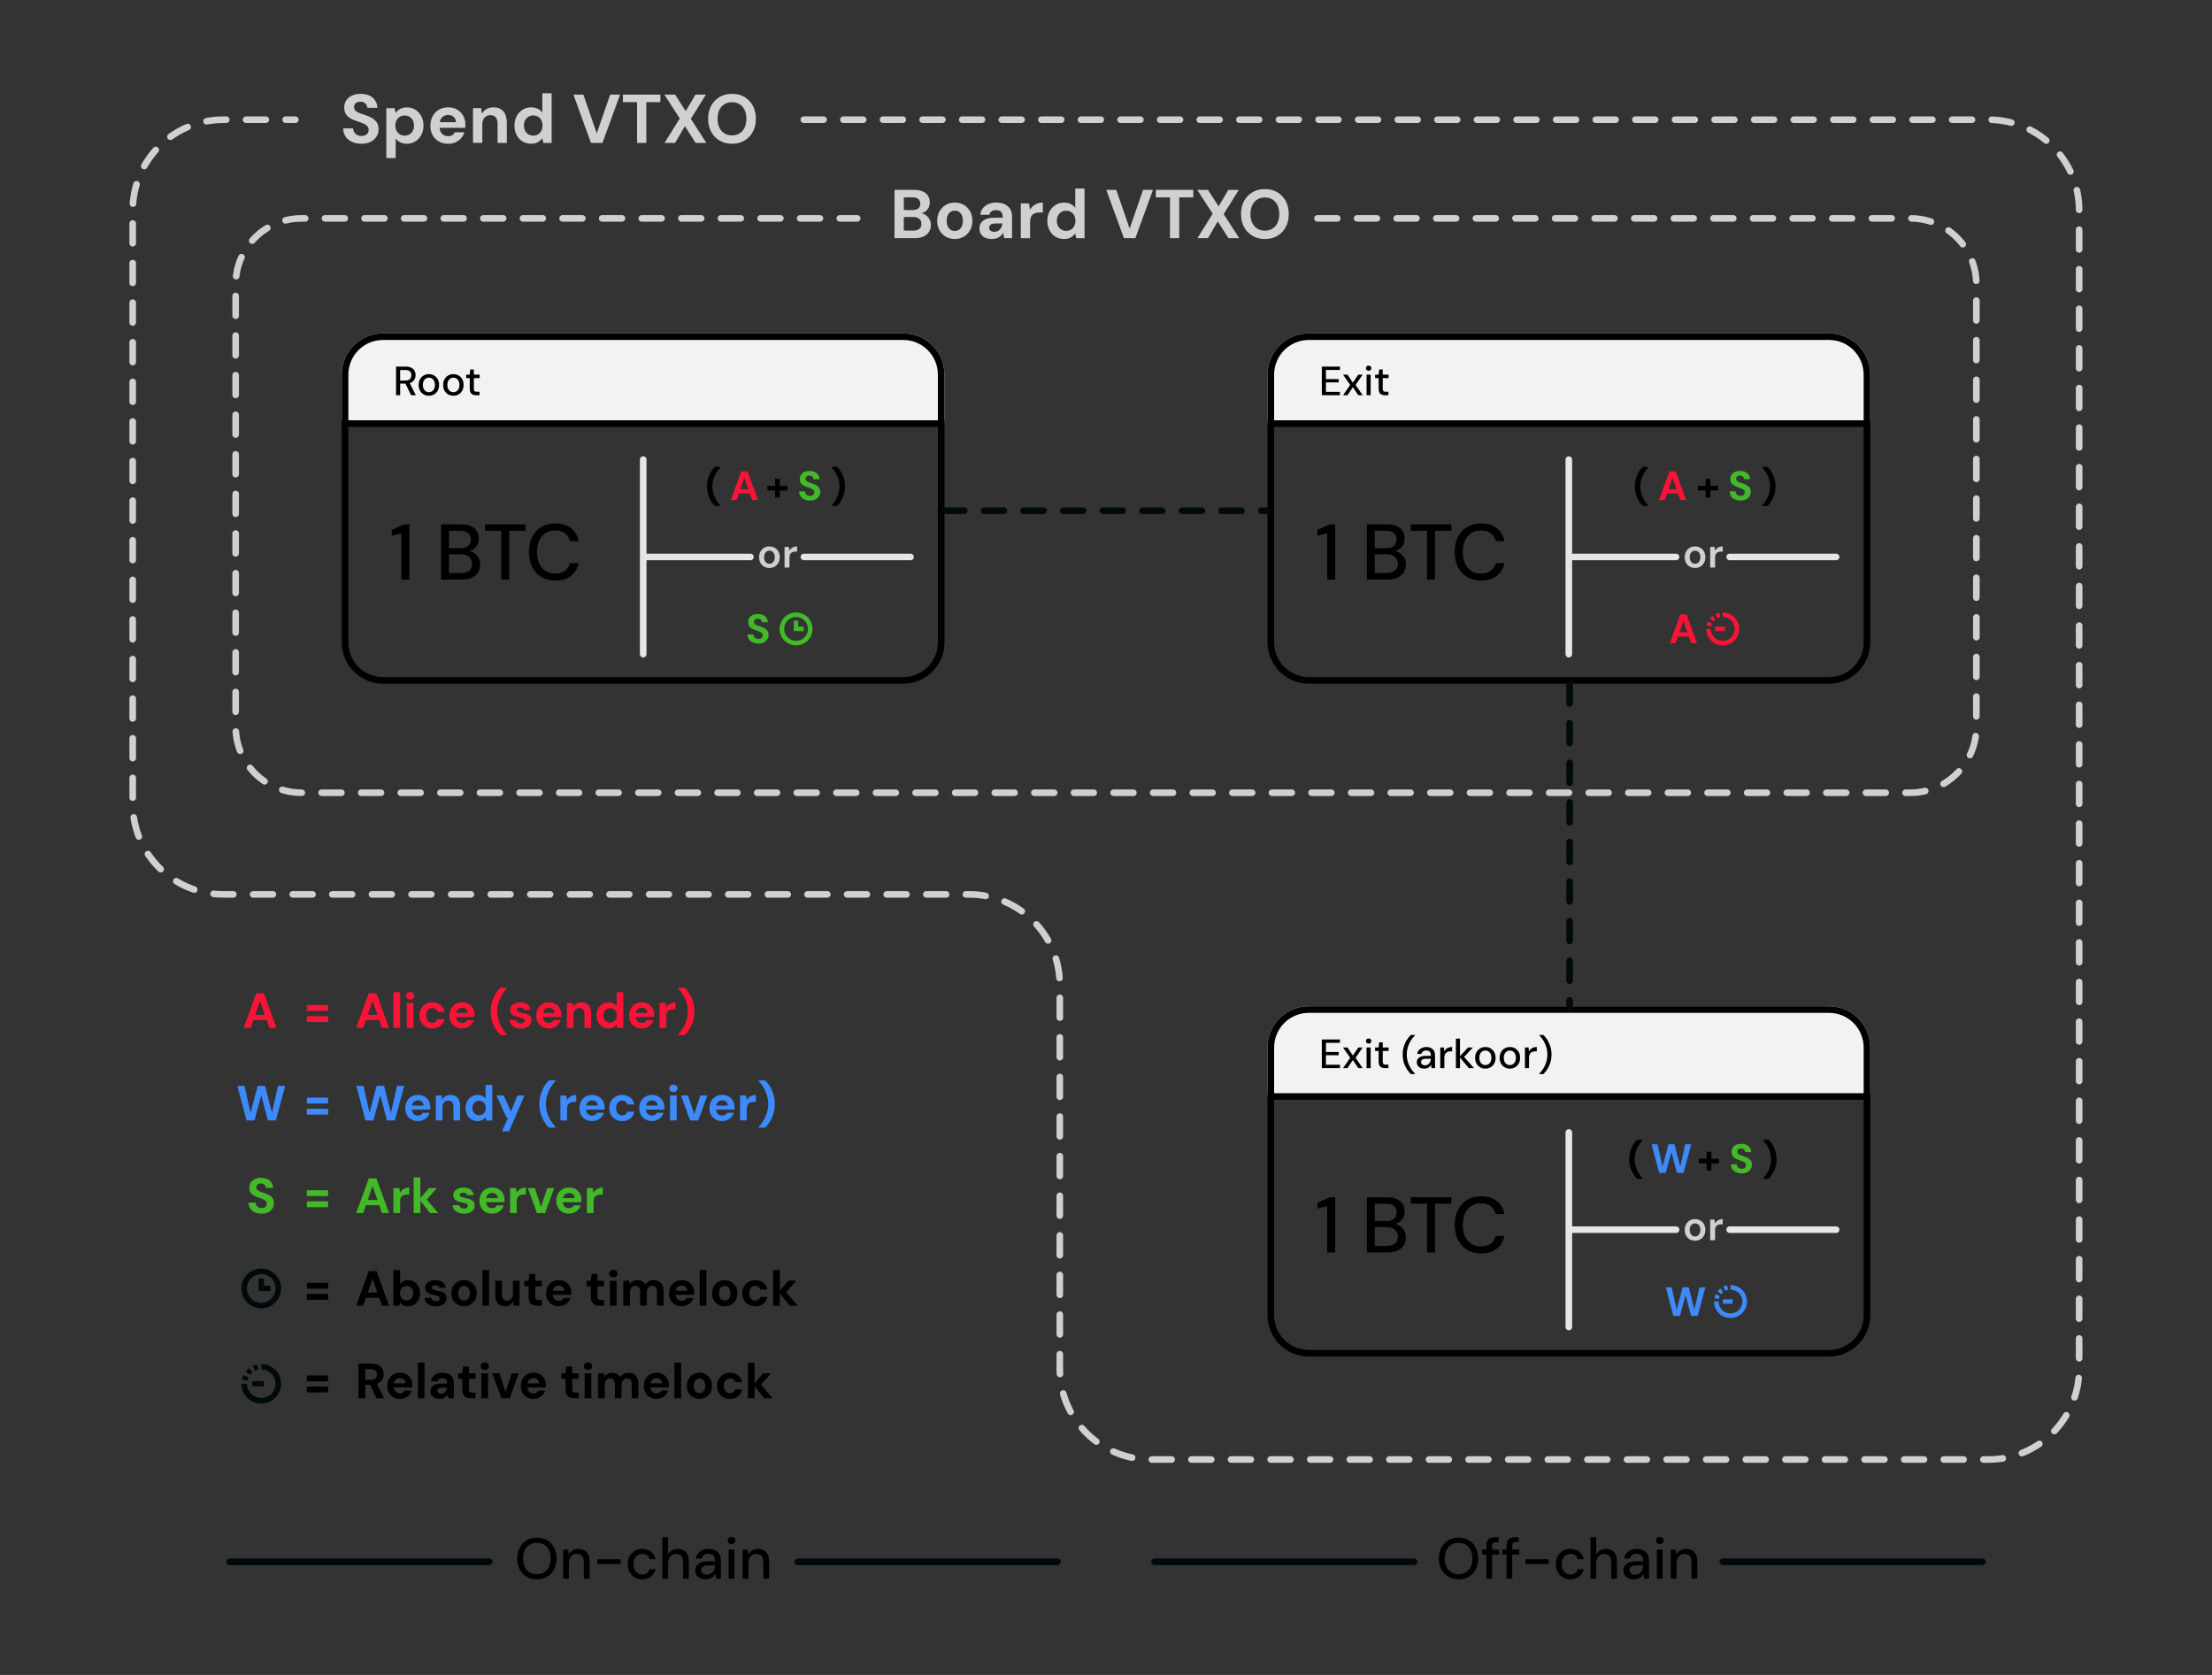 <?xml version="1.0" encoding="UTF-8"?>
<svg id="board-spend-vtxo-outlines" xmlns="http://www.w3.org/2000/svg" viewBox="0 0 1340.65 1015.09">
  <rect x="0" y="0" width="1340.65" height="1015.09" fill="#333333" stroke="none"/>
  <defs>
    <style>
      .cls-1, .cls-2 {
        fill: #fa1336;
      }

      .cls-3, .cls-4 {
        fill: #3d8afb;
      }

      .cls-3, .cls-5, .cls-6, .cls-2 {
        fill-rule: evenodd;
      }

      .cls-7, .cls-8, .cls-9, .cls-10, .cls-11 {
        fill: none;
        stroke-linejoin: round;
        stroke-width: 4px;
      }

      .cls-7, .cls-8, .cls-9, .cls-11 {
        stroke-linecap: round;
      }

      .cls-7, .cls-9 {
        stroke: #00090c;
      }

      .cls-12 {
        fill: #cfd1d1;
      }

      .cls-13 {
        isolation: isolate;
      }

      .cls-8 {
        stroke: #cfd1d1;
      }

      .cls-8, .cls-9 {
        stroke-dasharray: 12;
      }

      .cls-10 {
        stroke: #000;
      }

      .cls-5 {
        fill: #43b929;
      }

      .cls-14 {
        fill: #43b929;
      }

      .cls-6, .cls-15 {
        fill: #00090c;
      }

      .cls-11 {
        stroke: #e5e6e6;
      }

      .cls-16 {
        fill: #f2f2f2;
      }
    </style>
  </defs>
  <path class="cls-8" d="M487.17,72.54h717.96c30.4,0,55,24.6,55,55v702c0,30.4-24.6,55-55,55h.1-507.9c-30.4,0-55-24.6-55-55v-232.5c0-30.4-24.6-55-55-55H135.43c-30.4,0-55-24.6-55-55V127.54c0-30.4,24.6-55,55-55h43.58"/>
  <path class="cls-16" d="M793.23,202.04h315.3c13.8,0,25,11.2,25,25v29.7h-365.3v-29.7c0-13.8,11.2-25,25-25h0Z"/>
  <path d="M1108.53,206.04c11.6,0,21,9.4,21,21v162.3c0,11.6-9.4,21-21,21h-315.3c-11.6,0-21-9.4-21-21v-162.3c0-11.6,9.4-21,21-21h315.3M1108.53,202.04h-315.3c-13.8,0-25,11.2-25,25v162.3c0,13.8,11.2,25,25,25h315.3c13.8,0,25-11.2,25-25v-162.3c0-13.8-11.2-25-25-25h0Z"/>
  <line class="cls-10" x1="768.23" y1="256.74" x2="1133.53" y2="256.74"/>
  <line class="cls-11" x1="950.83" y1="278.54" x2="950.83" y2="396.44"/>
  <line class="cls-11" x1="1112.83" y1="337.54" x2="1048.33" y2="337.54"/>
  <line class="cls-11" x1="1015.83" y1="337.54" x2="951.33" y2="337.54"/>
  <g class="cls-13">
    <path d="M801.14,239.54v-17.36h10.96v2.03h-8.48v5.55h7.74v1.98h-7.74v5.75h8.48v2.03h-10.96Z"/>
    <path d="M813.99,239.54l4.32-6.25-4.32-6.25h2.68l3.27,4.86,3.3-4.86h2.65l-4.31,6.25,4.31,6.25h-2.65l-3.3-4.89-3.27,4.89h-2.68Z"/>
    <path d="M829.51,224.69c-.48,0-.87-.15-1.18-.45-.31-.3-.46-.68-.46-1.14s.15-.81.46-1.1c.31-.29.7-.43,1.18-.43s.85.15,1.17.43.47.66.47,1.1-.16.84-.47,1.14-.7.45-1.17.45ZM828.25,239.54v-12.5h2.48v12.5h-2.48Z"/>
    <path d="M839.41,239.54c-.78,0-1.46-.12-2.03-.37s-1.03-.66-1.34-1.24c-.31-.58-.47-1.36-.47-2.36v-6.42h-2.16v-2.11h2.16l.3-3.12h2.18v3.12h3.55v2.11h-3.55v6.45c0,.71.15,1.19.45,1.45.3.26.81.38,1.54.38h1.44v2.11h-2.06Z"/>
  </g>
  <g class="cls-13">
    <path class="cls-12" d="M1027.32,344.24c-1.19,0-2.26-.28-3.21-.83s-1.69-1.32-2.23-2.31c-.54-.98-.81-2.11-.81-3.38s.27-2.45.82-3.43c.55-.98,1.29-1.75,2.24-2.31.95-.55,2.02-.83,3.21-.83s2.26.28,3.21.83,1.69,1.32,2.23,2.29c.54.98.81,2.12.81,3.42s-.27,2.45-.82,3.42-1.29,1.74-2.25,2.29c-.95.55-2.02.83-3.21.83ZM1027.32,341.69c.6,0,1.14-.15,1.62-.45s.88-.74,1.18-1.34c.3-.6.45-1.33.45-2.21s-.14-1.61-.43-2.19-.68-1.03-1.17-1.33c-.49-.3-1.03-.45-1.62-.45s-1.12.15-1.61.45c-.5.3-.89.74-1.19,1.33-.3.59-.45,1.32-.45,2.19s.15,1.61.45,2.21c.3.59.69,1.04,1.18,1.34.49.3,1.02.45,1.6.45Z"/>
    <path class="cls-12" d="M1036.5,343.94v-12.5h2.65l.27,2.33c.3-.55.67-1.01,1.12-1.4.45-.39.97-.69,1.57-.91s1.27-.32,2-.32v3.15h-1.04c-.5,0-.97.06-1.41.19-.45.12-.83.32-1.15.59-.32.27-.58.64-.76,1.12-.18.47-.27,1.06-.27,1.77v5.98h-2.98Z"/>
  </g>
  <g class="cls-13">
    <path d="M995.64,306.64c-.93-.94-1.75-2.02-2.48-3.24-.73-1.21-1.29-2.55-1.7-4-.4-1.46-.61-2.99-.61-4.61s.2-3.18.61-4.62c.41-1.45.97-2.78,1.7-4,.73-1.22,1.55-2.3,2.48-3.22h3.32v.32c-.99,1.04-1.85,2.18-2.57,3.42s-1.28,2.54-1.67,3.91-.6,2.76-.6,4.2.2,2.84.6,4.2.96,2.66,1.69,3.89c.73,1.23,1.58,2.38,2.55,3.43v.32h-3.32Z"/>
  </g>
  <g class="cls-13">
    <path class="cls-1" d="M1005.47,303.04l6.35-17.36h3.79l6.32,17.36h-3.55l-4.69-13.54-4.71,13.54h-3.52ZM1008.27,299.1l.89-2.6h8.83l.87,2.6h-10.59Z"/>
  </g>
  <g class="cls-13">
    <path d="M1029.12,297.26v-2.8h12.1v2.8h-12.1ZM1033.76,301.53v-11.31h2.85v11.31h-2.85Z"/>
  </g>
  <g class="cls-13">
    <path class="cls-14" d="M1054.89,303.34c-1.26,0-2.38-.21-3.36-.65-.98-.43-1.76-1.06-2.33-1.88-.57-.83-.86-1.83-.88-3h3.55c.02.51.15.98.4,1.39s.59.74,1.03.98c.44.24.96.36,1.58.36.53,0,.99-.09,1.38-.26.39-.17.69-.42.91-.73.21-.31.32-.69.32-1.12,0-.5-.12-.91-.36-1.24-.24-.33-.57-.61-.99-.84-.42-.23-.91-.44-1.46-.63-.55-.19-1.14-.39-1.75-.61-1.37-.45-2.42-1.04-3.14-1.79-.72-.74-1.08-1.73-1.08-2.95,0-1.04.25-1.93.76-2.68.5-.74,1.2-1.31,2.1-1.71s1.91-.59,3.05-.59,2.2.2,3.09.61c.88.41,1.59.99,2.11,1.75.52.76.79,1.65.81,2.68h-3.57c-.02-.38-.13-.74-.33-1.08-.21-.34-.49-.61-.86-.82-.36-.21-.79-.31-1.29-.31-.43-.02-.82.05-1.18.2-.36.15-.64.37-.84.66-.21.29-.31.65-.31,1.08s.1.76.31,1.04c.21.28.49.53.86.73.36.21.79.4,1.29.57.5.17,1.03.35,1.61.53.86.3,1.65.65,2.38,1.05.73.41,1.31.93,1.74,1.57.43.65.64,1.5.64,2.55,0,.91-.24,1.75-.72,2.53-.48.78-1.17,1.41-2.07,1.88-.9.48-2.02.72-3.36.72Z"/>
  </g>
  <g class="cls-13">
    <path d="M1071.32,306.64h-3.35v-.32c.99-1.06,1.85-2.2,2.58-3.43s1.29-2.53,1.67-3.89c.39-1.36.58-2.77.58-4.2s-.2-2.84-.58-4.2c-.39-1.36-.95-2.67-1.67-3.91s-1.59-2.38-2.58-3.42v-.32h3.35c.93.93,1.75,2,2.47,3.22s1.29,2.56,1.7,4c.41,1.45.62,2.99.62,4.62s-.21,3.16-.62,4.61c-.41,1.46-.98,2.79-1.7,4-.72,1.22-1.54,2.29-2.47,3.24Z"/>
  </g>
  <g class="cls-13">
    <path class="cls-1" d="M1012.08,389.74l6.35-17.36h3.79l6.32,17.36h-3.55l-4.69-13.54-4.71,13.54h-3.52ZM1014.88,385.8l.89-2.6h8.83l.87,2.6h-10.59Z"/>
  </g>
  <g class="cls-13">
    <path d="M804.35,351.24v-28.06l-5.83,1.48v-3.58l7.6-3.3h3.11v33.46h-4.88Z"/>
    <path d="M828.44,351.24v-33.46h12.38c2.33,0,4.27.38,5.83,1.12,1.56.75,2.73,1.77,3.51,3.06.78,1.29,1.17,2.75,1.17,4.37s-.37,3.11-1.1,4.25c-.73,1.15-1.7,2.03-2.89,2.65-1.2.62-2.48.98-3.85,1.08l.67-.48c1.47.03,2.8.42,4.02,1.17,1.21.75,2.17,1.75,2.87,2.99.7,1.24,1.05,2.61,1.05,4.11,0,1.72-.42,3.27-1.24,4.66-.83,1.39-2.06,2.48-3.68,3.27-1.62.8-3.62,1.2-5.97,1.2h-12.76ZM833.22,332.22h7.07c2.01,0,3.54-.47,4.59-1.41,1.05-.94,1.58-2.24,1.58-3.9s-.53-2.86-1.58-3.8c-1.05-.94-2.63-1.41-4.73-1.41h-6.93v10.52ZM833.22,347.28h7.36c2.1,0,3.74-.49,4.9-1.46,1.16-.97,1.75-2.35,1.75-4.13s-.6-3.16-1.79-4.21c-1.2-1.05-2.84-1.58-4.95-1.58h-7.27v11.38Z"/>
    <path d="M864.91,351.24v-29.54h-9.89v-3.92h24.62v3.92h-9.94v29.54h-4.78Z"/>
    <path d="M897.6,351.82c-3.28,0-6.11-.72-8.48-2.17-2.37-1.45-4.21-3.47-5.5-6.07-1.29-2.6-1.94-5.62-1.94-9.06s.64-6.42,1.94-9.03c1.29-2.61,3.12-4.64,5.5-6.09s5.2-2.17,8.48-2.17c3.92,0,7.1.94,9.54,2.82,2.44,1.88,3.99,4.53,4.66,7.94h-5.26c-.48-1.98-1.46-3.55-2.94-4.73-1.48-1.18-3.48-1.77-6-1.77-2.26,0-4.22.53-5.88,1.58-1.66,1.05-2.93,2.55-3.82,4.49-.89,1.94-1.34,4.27-1.34,6.98s.45,5.04,1.34,7,2.17,3.46,3.82,4.49c1.66,1.04,3.62,1.55,5.88,1.55,2.52,0,4.52-.57,6-1.7,1.48-1.13,2.46-2.67,2.94-4.61h5.26c-.67,3.31-2.22,5.9-4.66,7.77s-5.62,2.8-9.54,2.8Z"/>
  </g>
  <path class="cls-16" d="M232.13,202.04h315.3c13.8,0,25,11.2,25,25v29.7H207.13v-29.7c0-13.8,11.2-25,25-25Z"/>
  <path d="M547.43,206.04c11.6,0,21,9.4,21,21v162.3c0,11.6-9.4,21-21,21H232.13c-11.6,0-21-9.4-21-21v-162.3c0-11.6,9.4-21,21-21h315.3M547.43,202.04H232.13c-13.8,0-25,11.2-25,25v162.3c0,13.8,11.2,25,25,25h315.3c13.8,0,25-11.2,25-25v-162.3c0-13.8-11.2-25-25-25h0Z"/>
  <line class="cls-10" x1="207.13" y1="256.74" x2="572.43" y2="256.74"/>
  <line class="cls-11" x1="389.83" y1="278.54" x2="389.83" y2="396.44"/>
  <line class="cls-11" x1="551.83" y1="337.54" x2="487.23" y2="337.54"/>
  <line class="cls-11" x1="454.83" y1="337.54" x2="390.23" y2="337.54"/>
  <g class="cls-13">
    <path d="M240.04,239.54v-17.36h5.88c1.37,0,2.5.23,3.37.69.88.46,1.52,1.08,1.95,1.85.42.77.63,1.64.63,2.62s-.21,1.78-.63,2.57-1.08,1.41-1.97,1.88c-.89.47-2.03.71-3.42.71h-3.32v7.04h-2.48ZM242.52,230.62h3.22c1.22,0,2.12-.3,2.7-.91.58-.6.87-1.38.87-2.32s-.28-1.72-.84-2.28-1.47-.84-2.73-.84h-3.22v6.35ZM249.17,239.54l-3.75-7.71h2.73l3.89,7.71h-2.88Z"/>
    <path d="M259.91,239.84c-1.17,0-2.23-.27-3.16-.82-.93-.55-1.67-1.31-2.21-2.29s-.81-2.12-.81-3.41.27-2.48.82-3.46c.55-.98,1.29-1.75,2.23-2.29s2-.82,3.17-.82,2.25.27,3.17.82,1.66,1.31,2.19,2.28c.54.98.81,2.12.81,3.45s-.27,2.47-.81,3.45c-.54.98-1.28,1.74-2.22,2.28-.94.54-2.01.82-3.2.82ZM259.91,237.71c.68,0,1.29-.17,1.85-.5.55-.33,1-.82,1.34-1.48s.51-1.47.51-2.44-.17-1.79-.5-2.44c-.33-.65-.77-1.14-1.33-1.48s-1.16-.5-1.82-.5-1.27.17-1.83.5c-.56.33-1.01.82-1.35,1.48-.34.65-.51,1.47-.51,2.44s.17,1.79.51,2.44c.34.65.78,1.14,1.34,1.48.55.33,1.15.5,1.8.5Z"/>
    <path d="M274.76,239.84c-1.17,0-2.23-.27-3.16-.82-.94-.55-1.67-1.31-2.21-2.29s-.81-2.12-.81-3.41.27-2.48.82-3.46c.54-.98,1.29-1.75,2.23-2.29.94-.55,2-.82,3.17-.82s2.25.27,3.17.82,1.66,1.31,2.2,2.28c.54.98.81,2.12.81,3.45s-.27,2.47-.81,3.45c-.54.98-1.28,1.74-2.22,2.28-.94.54-2.01.82-3.2.82ZM274.76,237.71c.68,0,1.29-.17,1.85-.5s1-.82,1.34-1.48c.34-.65.51-1.47.51-2.44s-.17-1.79-.5-2.44c-.33-.65-.77-1.14-1.33-1.48-.55-.33-1.16-.5-1.82-.5s-1.27.17-1.83.5c-.56.33-1.01.82-1.35,1.48s-.51,1.47-.51,2.44.17,1.79.51,2.44.78,1.14,1.34,1.48c.55.33,1.15.5,1.8.5Z"/>
    <path d="M288.55,239.54c-.78,0-1.46-.12-2.03-.37-.58-.25-1.03-.66-1.34-1.24-.31-.58-.47-1.36-.47-2.36v-6.42h-2.16v-2.11h2.16l.3-3.12h2.18v3.12h3.55v2.11h-3.55v6.45c0,.71.15,1.19.45,1.45.3.26.81.38,1.54.38h1.44v2.11h-2.06Z"/>
  </g>
  <g class="cls-13">
    <path class="cls-12" d="M466.32,344.24c-1.19,0-2.26-.28-3.21-.83s-1.69-1.32-2.23-2.31c-.54-.98-.81-2.11-.81-3.38s.27-2.45.82-3.43c.55-.98,1.29-1.75,2.24-2.31.95-.55,2.02-.83,3.21-.83s2.26.28,3.21.83,1.69,1.32,2.23,2.29c.54.98.81,2.12.81,3.42s-.27,2.45-.82,3.42-1.29,1.74-2.25,2.29c-.95.55-2.02.83-3.21.83ZM466.32,341.69c.6,0,1.14-.15,1.62-.45s.88-.74,1.18-1.34c.3-.6.45-1.33.45-2.21s-.14-1.61-.43-2.19-.68-1.03-1.17-1.33c-.49-.3-1.03-.45-1.62-.45s-1.12.15-1.61.45c-.5.3-.89.74-1.19,1.33-.3.59-.45,1.32-.45,2.19s.15,1.61.45,2.21c.3.59.69,1.04,1.18,1.34.49.3,1.02.45,1.6.45Z"/>
    <path class="cls-12" d="M475.5,343.94v-12.5h2.65l.27,2.33c.3-.55.67-1.01,1.12-1.4.45-.39.97-.69,1.57-.91s1.27-.32,2-.32v3.15h-1.04c-.5,0-.97.06-1.41.19-.45.12-.83.32-1.15.59-.32.27-.58.64-.76,1.12-.18.47-.27,1.06-.27,1.77v5.98h-2.98Z"/>
  </g>
  <g class="cls-13">
    <path d="M433.27,306.64c-.93-.94-1.75-2.02-2.48-3.24-.73-1.21-1.29-2.55-1.7-4-.4-1.46-.61-2.99-.61-4.61s.2-3.18.61-4.62c.41-1.45.97-2.78,1.7-4,.73-1.22,1.55-2.3,2.48-3.22h3.32v.32c-.99,1.04-1.85,2.18-2.57,3.42s-1.28,2.54-1.67,3.91-.6,2.76-.6,4.2.2,2.84.6,4.2.96,2.66,1.69,3.89c.73,1.23,1.58,2.38,2.55,3.43v.32h-3.32Z"/>
  </g>
  <g class="cls-13">
    <path class="cls-1" d="M442.93,303.04l6.35-17.36h3.79l6.32,17.36h-3.55l-4.69-13.54-4.71,13.54h-3.52ZM445.73,299.1l.89-2.6h8.83l.87,2.6h-10.59Z"/>
  </g>
  <g class="cls-13">
    <path d="M465.15,297.26v-2.8h12.1v2.8h-12.1ZM469.79,301.53v-11.31h2.85v11.31h-2.85Z"/>
  </g>
  <g class="cls-13">
    <path class="cls-14" d="M490.92,303.34c-1.26,0-2.38-.21-3.36-.65-.98-.43-1.76-1.06-2.33-1.88-.57-.83-.86-1.83-.88-3h3.55c.02.51.15.98.4,1.39s.59.74,1.03.98.96.36,1.58.36c.53,0,.99-.09,1.38-.26.39-.17.69-.42.91-.73.21-.31.32-.69.32-1.12,0-.5-.12-.91-.36-1.24-.24-.33-.57-.61-.99-.84-.42-.23-.91-.44-1.46-.63-.55-.19-1.14-.39-1.75-.61-1.37-.45-2.42-1.04-3.14-1.79s-1.08-1.73-1.08-2.95c0-1.04.25-1.93.76-2.68.5-.74,1.2-1.31,2.09-1.71.89-.4,1.91-.59,3.05-.59s2.2.2,3.09.61,1.59.99,2.11,1.75c.52.76.79,1.65.81,2.68h-3.57c-.02-.38-.13-.74-.33-1.08s-.49-.61-.86-.82c-.36-.21-.79-.31-1.29-.31-.43-.02-.82.05-1.18.2-.36.15-.64.37-.84.66s-.31.65-.31,1.08.1.76.31,1.04.49.53.86.73c.36.21.79.4,1.29.57.5.17,1.03.35,1.61.53.86.3,1.65.65,2.38,1.05s1.31.93,1.74,1.57c.43.65.65,1.5.65,2.55,0,.91-.24,1.75-.72,2.53-.48.78-1.17,1.41-2.07,1.88-.9.48-2.02.72-3.36.72Z"/>
  </g>
  <g class="cls-13">
    <path d="M507.35,306.64h-3.35v-.32c.99-1.06,1.85-2.2,2.58-3.43s1.29-2.53,1.67-3.89c.39-1.36.58-2.77.58-4.2s-.2-2.84-.58-4.2c-.39-1.36-.95-2.67-1.67-3.91s-1.59-2.38-2.58-3.42v-.32h3.35c.93.93,1.75,2,2.47,3.22s1.29,2.56,1.7,4c.41,1.45.62,2.99.62,4.62s-.21,3.16-.62,4.61c-.41,1.46-.98,2.79-1.7,4-.72,1.22-1.54,2.29-2.47,3.24Z"/>
  </g>
  <g class="cls-13">
    <path class="cls-14" d="M459.64,390.04c-1.26,0-2.38-.21-3.36-.65-.98-.43-1.76-1.06-2.33-1.88-.57-.83-.87-1.83-.88-3h3.55c.02.51.15.98.4,1.39s.59.74,1.03.98c.44.24.96.36,1.57.36.53,0,.99-.09,1.38-.26.39-.17.69-.42.9-.73.21-.31.32-.69.32-1.12,0-.5-.12-.91-.36-1.24-.24-.33-.57-.61-.99-.84-.42-.23-.91-.44-1.46-.63-.55-.19-1.14-.39-1.75-.61-1.37-.45-2.42-1.04-3.14-1.79-.72-.74-1.08-1.73-1.08-2.95,0-1.04.25-1.93.76-2.68.5-.74,1.2-1.31,2.09-1.71.89-.4,1.91-.59,3.05-.59s2.2.2,3.09.61,1.59.99,2.11,1.75c.52.76.79,1.65.81,2.68h-3.57c-.02-.38-.13-.74-.34-1.08-.21-.34-.49-.61-.86-.82-.36-.21-.79-.31-1.29-.31-.43-.02-.82.05-1.18.2-.36.15-.64.37-.84.66s-.31.65-.31,1.08.1.76.31,1.04.49.53.86.73c.36.21.79.4,1.29.57.5.17,1.03.35,1.61.53.86.3,1.65.65,2.38,1.05.73.41,1.31.93,1.74,1.57.43.65.65,1.5.65,2.55,0,.91-.24,1.75-.72,2.53-.48.78-1.17,1.41-2.07,1.88-.9.48-2.02.72-3.36.72Z"/>
  </g>
  <g class="cls-13">
    <path d="M243.25,351.24v-28.06l-5.83,1.48v-3.58l7.6-3.3h3.11v33.46h-4.88Z"/>
    <path d="M267.34,351.24v-33.46h12.38c2.33,0,4.27.38,5.83,1.12,1.56.75,2.73,1.77,3.51,3.06.78,1.29,1.17,2.75,1.17,4.37s-.37,3.11-1.1,4.25c-.73,1.15-1.7,2.03-2.89,2.65-1.2.62-2.48.98-3.85,1.08l.67-.48c1.47.03,2.8.42,4.02,1.17,1.21.75,2.17,1.75,2.87,2.99.7,1.24,1.05,2.61,1.05,4.11,0,1.72-.42,3.27-1.24,4.66-.83,1.39-2.06,2.48-3.68,3.27-1.62.8-3.62,1.2-5.97,1.2h-12.76ZM272.12,332.22h7.07c2.01,0,3.54-.47,4.59-1.41,1.05-.94,1.58-2.24,1.58-3.9s-.53-2.86-1.58-3.8c-1.05-.94-2.63-1.41-4.73-1.41h-6.93v10.52ZM272.12,347.28h7.36c2.1,0,3.74-.49,4.9-1.46,1.16-.97,1.75-2.35,1.75-4.13s-.6-3.16-1.79-4.21c-1.2-1.05-2.84-1.58-4.95-1.58h-7.27v11.38Z"/>
    <path d="M303.81,351.24v-29.54h-9.89v-3.92h24.62v3.92h-9.94v29.54h-4.78Z"/>
    <path d="M336.5,351.82c-3.28,0-6.11-.72-8.48-2.17-2.37-1.45-4.21-3.47-5.5-6.07-1.29-2.6-1.94-5.62-1.94-9.06s.64-6.42,1.94-9.03c1.29-2.61,3.12-4.64,5.5-6.09s5.2-2.17,8.48-2.17c3.92,0,7.1.94,9.54,2.82,2.44,1.88,3.99,4.53,4.66,7.94h-5.26c-.48-1.98-1.46-3.55-2.94-4.73-1.48-1.18-3.48-1.77-6-1.77-2.26,0-4.22.53-5.88,1.58-1.66,1.05-2.93,2.55-3.82,4.49-.89,1.94-1.34,4.27-1.34,6.98s.45,5.04,1.34,7,2.17,3.46,3.82,4.49c1.66,1.04,3.62,1.55,5.88,1.55,2.52,0,4.52-.57,6-1.7,1.48-1.13,2.46-2.67,2.94-4.61h5.26c-.67,3.31-2.22,5.9-4.66,7.77s-5.62,2.8-9.54,2.8Z"/>
  </g>
  <line class="cls-9" x1="572.43" y1="309.54" x2="768.93" y2="309.54"/>
  <path class="cls-8" d="M798.51,132.34h359.32c22.1,0,40,17.9,40,40v268.1c0,22.1-17.9,40-40,40H182.83c-22.1,0-40-17.9-40-40V172.34c0-22.1,17.9-40,40-40h336.7"/>
  <g class="cls-13">
    <path class="cls-12" d="M542.15,144.34v-29.26h12c2.03,0,3.75.32,5.14.96,1.39.64,2.45,1.53,3.16,2.65.71,1.13,1.07,2.43,1.07,3.91s-.32,2.72-.96,3.72c-.64,1-1.48,1.78-2.53,2.32-1.04.54-2.2.86-3.45.94l.67-.46c1.34.06,2.53.41,3.57,1.07,1.04.66,1.87,1.53,2.47,2.61s.9,2.27.9,3.55c0,1.56-.38,2.94-1.13,4.14-.75,1.2-1.84,2.14-3.26,2.82-1.42.68-3.16,1.02-5.22,1.02h-12.41ZM547.79,127.29h5.43c1.48,0,2.6-.33,3.37-1,.77-.67,1.15-1.62,1.15-2.84s-.38-2.14-1.15-2.82c-.77-.68-1.9-1.02-3.41-1.02h-5.39v7.69ZM547.79,139.75h5.85c1.53,0,2.72-.35,3.55-1.04s1.25-1.7,1.25-3.01-.43-2.33-1.29-3.07c-.86-.74-2.06-1.11-3.6-1.11h-5.77v8.24Z"/>
    <path class="cls-12" d="M578.64,144.85c-2.01,0-3.81-.47-5.41-1.4-1.6-.93-2.87-2.23-3.8-3.89-.93-1.66-1.4-3.56-1.4-5.71s.47-4.13,1.4-5.79c.93-1.66,2.21-2.95,3.82-3.89,1.62-.93,3.43-1.4,5.43-1.4s3.85.47,5.46,1.4c1.6.93,2.87,2.23,3.8,3.89.93,1.66,1.4,3.57,1.4,5.75s-.47,4.09-1.4,5.75c-.93,1.66-2.21,2.95-3.82,3.89-1.62.93-3.44,1.4-5.48,1.4ZM578.64,139.95c.95,0,1.79-.22,2.53-.67.74-.45,1.32-1.13,1.76-2.05.43-.92.65-2.06.65-3.43s-.22-2.5-.65-3.41c-.43-.91-1.02-1.59-1.76-2.05s-1.57-.69-2.49-.69-1.71.23-2.47.69c-.75.46-1.35,1.14-1.78,2.05-.43.91-.65,2.04-.65,3.41s.22,2.51.65,3.43c.43.92,1.02,1.6,1.76,2.05.74.45,1.55.67,2.45.67Z"/>
    <path class="cls-12" d="M601.3,144.85c-1.75,0-3.2-.29-4.35-.86-1.14-.57-1.99-1.34-2.53-2.3-.54-.96-.82-2.03-.82-3.2,0-1.28.33-2.41.98-3.39.66-.97,1.64-1.74,2.97-2.3,1.32-.56,2.99-.84,4.99-.84h5.23c0-1.03-.14-1.89-.42-2.57s-.71-1.19-1.3-1.53c-.58-.33-1.37-.5-2.34-.5-1.06,0-1.96.23-2.7.69s-1.19,1.16-1.36,2.11h-5.48c.14-1.5.63-2.81,1.48-3.91.85-1.1,1.98-1.96,3.38-2.57,1.41-.61,2.97-.92,4.7-.92,1.98,0,3.69.33,5.14,1s2.56,1.63,3.34,2.88,1.17,2.8,1.17,4.64v13.04h-4.77l-.63-3.22c-.31.56-.67,1.06-1.09,1.5-.42.45-.91.84-1.46,1.17-.56.33-1.18.59-1.88.77-.7.18-1.46.27-2.3.27ZM602.63,140.5c.72,0,1.37-.13,1.94-.4.57-.26,1.07-.63,1.48-1.09.42-.46.75-.99.98-1.59.24-.6.4-1.25.48-1.94v-.04h-4.3c-.87,0-1.57.1-2.11.31s-.94.51-1.19.9c-.25.39-.38.84-.38,1.34,0,.56.12,1.02.38,1.38.25.36.61.64,1.09.84.47.2,1.02.29,1.63.29Z"/>
    <path class="cls-12" d="M618.68,144.34v-21.07h5.02l.54,3.89c.5-.92,1.13-1.7,1.9-2.34.77-.64,1.64-1.14,2.63-1.5.99-.36,2.08-.54,3.28-.54v5.98h-1.92c-.84,0-1.61.1-2.32.29-.71.2-1.33.51-1.86.94-.53.43-.93,1.02-1.21,1.78-.28.75-.42,1.7-.42,2.84v9.74h-5.64Z"/>
    <path class="cls-12" d="M644.81,144.85c-1.92,0-3.64-.47-5.16-1.42-1.52-.95-2.71-2.26-3.57-3.93-.86-1.67-1.3-3.55-1.3-5.64s.44-4.05,1.32-5.71c.88-1.66,2.09-2.97,3.64-3.93,1.55-.96,3.28-1.44,5.21-1.44,1.5,0,2.83.28,3.97.84,1.14.56,2.06,1.35,2.76,2.38v-11.75h5.64v30.1h-5.02l-.63-2.88c-.42.58-.94,1.14-1.57,1.67s-1.37.95-2.24,1.25c-.87.31-1.88.46-3.05.46ZM646.15,139.91c1.12,0,2.1-.26,2.95-.77s1.51-1.23,1.99-2.15c.47-.92.71-1.98.71-3.18s-.24-2.26-.71-3.18c-.47-.92-1.14-1.64-1.99-2.15-.85-.51-1.83-.77-2.95-.77s-2.02.26-2.88.77c-.86.52-1.54,1.23-2.03,2.15-.49.92-.73,1.96-.73,3.13s.24,2.3.73,3.22c.49.92,1.16,1.64,2.01,2.15.85.52,1.82.77,2.9.77Z"/>
    <path class="cls-12" d="M681.18,144.34l-10.66-29.26h6.02l8.11,23.49,8.15-23.49h5.98l-10.66,29.26h-6.94Z"/>
    <path class="cls-12" d="M709.1,144.34v-24.7h-8.57v-4.56h22.7v4.56h-8.53v24.7h-5.6Z"/>
    <path class="cls-12" d="M725.73,144.34l9.24-14.84-9.36-14.42h6.52l6.44,9.99,5.89-9.99h6.35l-9.15,14.67,9.4,14.59h-6.52l-6.48-10.16-5.94,10.16h-6.4Z"/>
    <path class="cls-12" d="M766.61,144.85c-2.84,0-5.35-.64-7.52-1.92-2.17-1.28-3.88-3.06-5.1-5.33-1.23-2.27-1.84-4.9-1.84-7.88s.61-5.61,1.84-7.88c1.22-2.27,2.93-4.05,5.1-5.33,2.17-1.28,4.68-1.92,7.52-1.92s5.39.64,7.57,1.92c2.17,1.28,3.87,3.06,5.08,5.33,1.21,2.27,1.82,4.9,1.82,7.88s-.61,5.61-1.82,7.88c-1.21,2.27-2.91,4.05-5.08,5.33-2.17,1.28-4.7,1.92-7.57,1.92ZM766.61,139.79c1.78,0,3.32-.41,4.62-1.23,1.29-.82,2.3-1.99,3.03-3.49.72-1.5,1.09-3.29,1.09-5.35s-.36-3.88-1.09-5.37c-.73-1.49-1.74-2.64-3.03-3.45-1.3-.81-2.84-1.21-4.62-1.21s-3.29.4-4.6,1.21c-1.31.81-2.33,1.96-3.05,3.45-.73,1.49-1.09,3.28-1.09,5.37s.36,3.85,1.09,5.35c.72,1.5,1.74,2.67,3.05,3.49,1.31.82,2.84,1.23,4.6,1.23Z"/>
  </g>
  <g class="cls-13">
    <path class="cls-12" d="M219.09,87.12c-2.12,0-4.01-.36-5.66-1.09-1.66-.72-2.97-1.78-3.93-3.18-.96-1.39-1.46-3.08-1.48-5.06h5.98c.03.86.25,1.64.67,2.34s1,1.25,1.73,1.65c.74.4,1.62.61,2.65.61.89,0,1.67-.15,2.32-.44.65-.29,1.16-.7,1.53-1.23.36-.53.54-1.16.54-1.88,0-.84-.2-1.53-.61-2.09-.4-.56-.96-1.03-1.67-1.42-.71-.39-1.53-.75-2.47-1.07s-1.92-.66-2.95-1.02c-2.31-.75-4.07-1.76-5.29-3.01-1.21-1.25-1.82-2.91-1.82-4.97,0-1.76.42-3.26,1.28-4.51.85-1.25,2.03-2.22,3.53-2.88,1.51-.67,3.22-1,5.14-1s3.71.34,5.2,1.02,2.68,1.67,3.55,2.95c.88,1.28,1.33,2.79,1.36,4.51h-6.02c-.03-.64-.22-1.25-.56-1.82-.35-.57-.83-1.03-1.44-1.38-.61-.35-1.34-.52-2.17-.52-.72-.03-1.39.08-1.99.33s-1.07.62-1.42,1.11c-.35.49-.52,1.09-.52,1.82s.17,1.28.52,1.76c.35.47.83.88,1.44,1.23s1.34.67,2.17.96c.84.29,1.74.59,2.72.9,1.45.5,2.79,1.09,4.01,1.78,1.23.68,2.2,1.57,2.93,2.65.72,1.09,1.09,2.52,1.09,4.3,0,1.53-.4,2.95-1.21,4.26-.81,1.31-1.97,2.37-3.49,3.18-1.52.81-3.41,1.21-5.66,1.21Z"/>
    <path class="cls-12" d="M234.14,95.81v-30.26h5.02l.63,2.93c.45-.61.97-1.18,1.59-1.69s1.34-.93,2.2-1.25c.85-.32,1.85-.48,2.99-.48,1.98,0,3.72.49,5.22,1.46,1.51.98,2.7,2.29,3.57,3.95.88,1.66,1.32,3.55,1.32,5.66s-.45,4.01-1.34,5.66c-.89,1.66-2.09,2.96-3.59,3.91-1.51.95-3.22,1.42-5.14,1.42-1.56,0-2.91-.29-4.03-.86-1.13-.57-2.05-1.36-2.78-2.36v11.91h-5.64ZM245.26,82.18c1.11,0,2.1-.25,2.95-.75.85-.5,1.51-1.21,1.99-2.13.47-.92.71-1.98.71-3.18s-.24-2.26-.71-3.2c-.47-.93-1.14-1.66-1.99-2.17-.85-.51-1.83-.77-2.95-.77s-2.06.26-2.91.77c-.85.52-1.52,1.23-2.01,2.15-.49.92-.73,1.98-.73,3.18s.24,2.26.73,3.2c.49.93,1.16,1.65,2.01,2.15.85.5,1.82.75,2.91.75Z"/>
    <path class="cls-12" d="M271.63,87.12c-2.12,0-3.99-.45-5.62-1.36-1.63-.91-2.9-2.17-3.8-3.8-.91-1.63-1.36-3.52-1.36-5.66s.45-4.15,1.34-5.83c.89-1.69,2.15-3.01,3.78-3.97,1.63-.96,3.52-1.44,5.66-1.44s3.91.46,5.48,1.38c1.56.92,2.77,2.16,3.64,3.72.86,1.56,1.3,3.33,1.3,5.31v.94c0,.35-.03.7-.08,1.07h-17.1v-3.43h11.49c-.08-1.37-.56-2.44-1.44-3.22-.88-.78-1.97-1.17-3.28-1.17-.95,0-1.83.22-2.63.65-.81.43-1.44,1.09-1.9,1.99-.46.89-.69,2.02-.69,3.39v1.21c0,1.14.21,2.14.65,2.99.43.85,1.04,1.5,1.82,1.96s1.69.69,2.72.69,1.89-.22,2.57-.67c.68-.45,1.19-1.02,1.53-1.71h5.77c-.39,1.31-1.04,2.49-1.96,3.55-.92,1.06-2.05,1.9-3.39,2.51s-2.83.92-4.47.92Z"/>
    <path class="cls-12" d="M286.68,86.61v-21.07h4.97l.42,3.43c.64-1.17,1.55-2.12,2.74-2.84,1.18-.72,2.6-1.09,4.24-1.09,1.75,0,3.23.36,4.43,1.09,1.2.73,2.11,1.78,2.74,3.18.63,1.39.94,3.11.94,5.14v12.16h-5.6v-11.62c0-1.67-.36-2.95-1.07-3.85-.71-.89-1.8-1.34-3.28-1.34-.95,0-1.79.22-2.53.67-.74.45-1.32,1.08-1.73,1.9s-.63,1.82-.63,2.99v11.24h-5.64Z"/>
    <path class="cls-12" d="M321.83,87.12c-1.92,0-3.64-.47-5.16-1.42-1.52-.95-2.71-2.26-3.57-3.93-.86-1.67-1.3-3.55-1.3-5.64s.44-4.05,1.32-5.71c.88-1.66,2.09-2.97,3.64-3.93,1.55-.96,3.28-1.44,5.2-1.44,1.51,0,2.83.28,3.97.84s2.06,1.35,2.76,2.38v-11.75h5.64v30.1h-5.02l-.63-2.88c-.42.58-.94,1.14-1.57,1.67s-1.37.95-2.24,1.25c-.86.31-1.88.46-3.05.46ZM323.17,82.18c1.11,0,2.1-.26,2.95-.77.85-.52,1.51-1.23,1.98-2.15.47-.92.71-1.98.71-3.18s-.24-2.26-.71-3.18c-.47-.92-1.13-1.64-1.98-2.15-.85-.51-1.83-.77-2.95-.77s-2.02.26-2.88.77c-.86.52-1.54,1.23-2.03,2.15-.49.92-.73,1.96-.73,3.13s.24,2.3.73,3.22c.49.92,1.16,1.64,2.01,2.15.85.52,1.82.77,2.91.77Z"/>
    <path class="cls-12" d="M358.2,86.61l-10.66-29.26h6.02l8.11,23.49,8.15-23.49h5.98l-10.66,29.26h-6.94Z"/>
    <path class="cls-12" d="M386.12,86.61v-24.7h-8.57v-4.56h22.7v4.56h-8.53v24.7h-5.6Z"/>
    <path class="cls-12" d="M402.76,86.61l9.24-14.84-9.36-14.42h6.52l6.44,9.99,5.89-9.99h6.35l-9.15,14.67,9.41,14.59h-6.52l-6.48-10.16-5.94,10.16h-6.4Z"/>
    <path class="cls-12" d="M443.64,87.12c-2.84,0-5.35-.64-7.52-1.92-2.17-1.28-3.87-3.06-5.1-5.33-1.23-2.27-1.84-4.9-1.84-7.88s.61-5.61,1.84-7.88c1.23-2.27,2.93-4.05,5.1-5.33,2.17-1.28,4.68-1.92,7.52-1.92s5.39.64,7.57,1.92c2.17,1.28,3.87,3.06,5.08,5.33,1.21,2.27,1.82,4.9,1.82,7.88s-.61,5.61-1.82,7.88c-1.21,2.27-2.91,4.05-5.08,5.33-2.17,1.28-4.7,1.92-7.57,1.92ZM443.64,82.06c1.78,0,3.32-.41,4.62-1.23,1.3-.82,2.31-1.99,3.03-3.49s1.09-3.29,1.09-5.35-.36-3.88-1.09-5.37-1.73-2.64-3.03-3.45c-1.29-.81-2.84-1.21-4.62-1.21s-3.29.4-4.6,1.21c-1.31.81-2.33,1.96-3.05,3.45s-1.09,3.28-1.09,5.37.36,3.85,1.09,5.35,1.74,2.67,3.05,3.49c1.31.82,2.84,1.23,4.6,1.23Z"/>
  </g>
  <path class="cls-16" d="M793.23,609.84h315.3c13.8,0,25,11.2,25,25v29.7h-365.3v-29.7c0-13.8,11.2-25,25-25h0Z"/>
  <path d="M1108.53,613.84c11.6,0,21,9.4,21,21v162.3c0,11.6-9.4,21-21,21h-315.3c-11.6,0-21-9.4-21-21v-162.3c0-11.6,9.4-21,21-21h315.3M1108.53,609.84h-315.3c-13.8,0-25,11.2-25,25v162.3c0,13.8,11.2,25,25,25h315.3c13.8,0,25-11.2,25-25v-162.3c0-13.8-11.2-25-25-25h0Z"/>
  <line class="cls-10" x1="768.23" y1="664.54" x2="1133.53" y2="664.54"/>
  <g>
    <line class="cls-11" x1="950.83" y1="686.34" x2="950.83" y2="804.24"/>
    <line class="cls-11" x1="1112.83" y1="745.24" x2="1048.33" y2="745.24"/>
    <line class="cls-11" x1="1015.83" y1="745.24" x2="951.33" y2="745.24"/>
  </g>
  <g class="cls-13">
    <g class="cls-13">
      <g class="cls-13">
        <path d="M801.14,647.34v-17.36h10.96v2.03h-8.48v5.55h7.74v1.98h-7.74v5.75h8.48v2.03h-10.96Z"/>
        <path d="M813.99,647.34l4.32-6.25-4.32-6.25h2.68l3.27,4.86,3.3-4.86h2.65l-4.31,6.25,4.31,6.25h-2.65l-3.3-4.89-3.27,4.89h-2.68Z"/>
        <path d="M829.51,632.49c-.48,0-.87-.15-1.18-.45-.31-.3-.46-.68-.46-1.14s.15-.81.46-1.1c.31-.29.7-.43,1.18-.43s.85.15,1.17.43.47.66.47,1.1-.16.84-.47,1.14-.7.45-1.17.45ZM828.25,647.34v-12.5h2.48v12.5h-2.48Z"/>
        <path d="M839.41,647.34c-.78,0-1.46-.12-2.03-.37s-1.03-.66-1.34-1.24c-.31-.58-.47-1.36-.47-2.36v-6.42h-2.16v-2.11h2.16l.3-3.12h2.18v3.12h3.55v2.11h-3.55v6.45c0,.71.15,1.19.45,1.45.3.26.81.38,1.54.38h1.44v2.11h-2.06Z"/>
        <path d="M855.06,650.94c-.89-.88-1.72-1.91-2.47-3.11-.75-1.2-1.35-2.53-1.79-3.99-.44-1.46-.66-3.05-.66-4.75s.22-3.29.66-4.75c.44-1.46,1.03-2.8,1.79-4s1.57-2.24,2.47-3.1h2.53v.22c-1.01,1.03-1.88,2.15-2.63,3.37-.74,1.22-1.32,2.53-1.74,3.92-.41,1.39-.62,2.84-.62,4.34s.21,2.95.62,4.34c.41,1.39,1,2.69,1.75,3.92s1.62,2.35,2.62,3.37v.22h-2.53Z"/>
        <path d="M863.24,647.64c-1.03,0-1.88-.17-2.55-.52-.68-.35-1.18-.81-1.51-1.4-.33-.59-.5-1.22-.5-1.9,0-.83.21-1.53.65-2.12.43-.59,1.04-1.04,1.83-1.35.79-.31,1.74-.47,2.85-.47h3.25c0-.73-.11-1.33-.32-1.81-.22-.48-.53-.84-.96-1.08-.42-.24-.96-.36-1.6-.36-.74,0-1.38.18-1.91.53-.53.36-.86.88-.99,1.58h-2.48c.1-.88.4-1.62.91-2.24.5-.62,1.15-1.1,1.95-1.44s1.64-.51,2.53-.51c1.17,0,2.16.21,2.95.62.79.41,1.39,1,1.8,1.75.41.75.61,1.65.61,2.69v7.74h-2.16l-.2-2.11c-.18.33-.4.65-.64.94-.25.3-.54.55-.88.77-.34.21-.73.38-1.17.51s-.92.19-1.45.19ZM863.71,645.63c.53,0,1.01-.11,1.44-.32.43-.21.8-.51,1.1-.88s.54-.79.69-1.26c.16-.47.24-.96.26-1.45v-.07h-2.95c-.71,0-1.29.09-1.72.26-.44.17-.76.41-.96.71-.2.3-.3.64-.3,1.04s.09.76.29,1.05c.19.29.47.52.83.68s.8.25,1.31.25Z"/>
        <path d="M872.91,647.34v-12.5h2.23l.22,2.36c.28-.56.64-1.04,1.09-1.43.45-.39.97-.69,1.58-.91s1.29-.32,2.07-.32v2.63h-.89c-.51,0-1,.06-1.46.19-.46.12-.87.33-1.23.63s-.63.7-.83,1.21c-.2.51-.3,1.15-.3,1.91v6.22h-2.48Z"/>
        <path d="M882.39,647.34v-17.86h2.48v17.86h-2.48ZM890.25,647.34l-5.75-6.84,5.21-5.65h3l-6.2,6.62v-1.86l6.87,7.74h-3.12Z"/>
        <path d="M900.22,647.64c-1.17,0-2.23-.27-3.16-.82-.94-.55-1.67-1.31-2.21-2.29s-.81-2.12-.81-3.41.27-2.48.82-3.46c.54-.98,1.29-1.75,2.23-2.29.94-.55,2-.82,3.17-.82s2.25.27,3.17.82,1.66,1.31,2.2,2.28c.54.98.81,2.12.81,3.45s-.27,2.47-.81,3.45c-.54.98-1.28,1.74-2.22,2.28-.94.54-2.01.82-3.2.82ZM900.22,645.51c.68,0,1.29-.17,1.85-.5s1-.82,1.34-1.48c.34-.65.51-1.47.51-2.44s-.17-1.79-.5-2.44c-.33-.65-.77-1.14-1.33-1.48-.55-.33-1.16-.5-1.82-.5s-1.27.17-1.83.5c-.56.33-1.01.82-1.35,1.48s-.51,1.47-.51,2.44.17,1.79.51,2.44.78,1.14,1.34,1.48c.55.33,1.15.5,1.8.5Z"/>
        <path d="M915.07,647.64c-1.17,0-2.23-.27-3.16-.82-.93-.55-1.67-1.31-2.21-2.29s-.8-2.12-.8-3.41.27-2.48.82-3.46c.54-.98,1.29-1.75,2.23-2.29s2-.82,3.17-.82,2.25.27,3.17.82,1.66,1.31,2.2,2.28c.54.98.81,2.12.81,3.45s-.27,2.47-.81,3.45c-.54.98-1.28,1.74-2.22,2.28-.94.54-2.01.82-3.2.82ZM915.07,645.51c.68,0,1.29-.17,1.85-.5.55-.33,1-.82,1.34-1.48s.51-1.47.51-2.44-.17-1.79-.5-2.44c-.33-.65-.77-1.14-1.33-1.48-.55-.33-1.16-.5-1.82-.5s-1.27.17-1.84.5-1.01.82-1.35,1.48-.51,1.47-.51,2.44.17,1.79.51,2.44.79,1.14,1.34,1.48c.55.33,1.15.5,1.8.5Z"/>
        <path d="M924.23,647.34v-12.5h2.23l.22,2.36c.28-.56.64-1.04,1.09-1.43.45-.39.97-.69,1.58-.91s1.29-.32,2.07-.32v2.63h-.89c-.51,0-1,.06-1.46.19-.46.12-.87.33-1.23.63s-.63.7-.83,1.21c-.2.51-.3,1.15-.3,1.91v6.22h-2.48Z"/>
        <path d="M935.41,650.94h-2.5v-.22c1.01-1.03,1.88-2.15,2.62-3.37s1.31-2.53,1.72-3.92c.41-1.39.62-2.84.62-4.34s-.21-2.95-.62-4.34c-.41-1.39-.99-2.69-1.72-3.92s-1.61-2.35-2.62-3.37v-.22h2.5c.93.86,1.76,1.89,2.49,3.1s1.33,2.54,1.77,4c.45,1.46.67,3.05.67,4.75s-.22,3.29-.67,4.75c-.45,1.46-1.04,2.79-1.77,3.99-.74,1.2-1.57,2.24-2.49,3.11Z"/>
      </g>
    </g>
  </g>
  <g class="cls-13">
    <g class="cls-13">
      <g class="cls-13">
        <path class="cls-12" d="M1027.32,751.94c-1.19,0-2.26-.28-3.21-.83s-1.69-1.32-2.23-2.31c-.54-.98-.81-2.11-.81-3.38s.27-2.45.82-3.43c.55-.98,1.29-1.75,2.24-2.31.95-.55,2.02-.83,3.21-.83s2.26.28,3.21.83,1.69,1.32,2.23,2.29c.54.98.81,2.12.81,3.42s-.27,2.45-.82,3.42-1.29,1.74-2.25,2.29c-.95.55-2.02.83-3.21.83ZM1027.32,749.39c.6,0,1.14-.15,1.62-.45s.88-.74,1.18-1.34c.3-.6.45-1.33.45-2.21s-.14-1.61-.43-2.19-.68-1.03-1.17-1.33c-.49-.3-1.03-.45-1.62-.45s-1.12.15-1.61.45c-.5.3-.89.74-1.19,1.33-.3.59-.45,1.32-.45,2.19s.15,1.61.45,2.21c.3.59.69,1.04,1.18,1.34.49.3,1.02.45,1.6.45Z"/>
        <path class="cls-12" d="M1036.5,751.64v-12.5h2.65l.27,2.33c.3-.55.67-1.01,1.12-1.4.45-.39.97-.69,1.57-.91s1.27-.32,2-.32v3.15h-1.04c-.5,0-.97.06-1.41.19-.45.12-.83.32-1.15.59-.32.27-.58.64-.76,1.12-.18.47-.27,1.06-.27,1.77v5.98h-2.98Z"/>
      </g>
    </g>
  </g>
  <g class="cls-13">
    <path d="M992.2,714.44c-.93-.94-1.75-2.02-2.48-3.24-.73-1.21-1.29-2.55-1.7-4-.41-1.46-.61-2.99-.61-4.61s.2-3.18.61-4.62c.4-1.45.97-2.78,1.7-4s1.55-2.3,2.48-3.22h3.32v.32c-.99,1.04-1.85,2.18-2.57,3.42s-1.28,2.54-1.67,3.91c-.4,1.36-.59,2.76-.59,4.2s.2,2.84.59,4.2c.4,1.36.96,2.66,1.69,3.89.73,1.23,1.58,2.38,2.55,3.43v.32h-3.32Z"/>
  </g>
  <g class="cls-13">
    <path class="cls-4" d="M1005.58,710.84l-4.56-17.36h3.57l3.03,13.57,3.57-13.57h3.7l3.47,13.57,3.05-13.57h3.6l-4.69,17.36h-3.99l-3.32-12.65-3.45,12.65h-3.97Z"/>
  </g>
  <g class="cls-13">
    <path d="M1029.74,705.07v-2.8h12.1v2.8h-12.1ZM1034.38,709.33v-11.31h2.85v11.31h-2.85Z"/>
  </g>
  <g class="cls-13">
    <path class="cls-14" d="M1055.61,711.14c-1.26,0-2.38-.21-3.36-.65-.98-.43-1.76-1.06-2.33-1.88-.57-.83-.86-1.83-.88-3h3.55c.02.51.15.98.4,1.39s.59.74,1.03.98c.44.24.96.36,1.58.36.53,0,.99-.09,1.38-.26.39-.17.69-.42.91-.73.21-.31.32-.69.32-1.12,0-.5-.12-.91-.36-1.24-.24-.33-.57-.61-.99-.84-.42-.23-.91-.44-1.46-.63-.55-.19-1.14-.39-1.75-.61-1.37-.45-2.42-1.04-3.14-1.79-.72-.74-1.08-1.73-1.08-2.95,0-1.04.25-1.93.76-2.68.5-.74,1.2-1.31,2.1-1.71s1.91-.59,3.05-.59,2.2.2,3.09.61c.88.41,1.59.99,2.11,1.75.52.76.79,1.65.81,2.68h-3.57c-.02-.38-.13-.74-.33-1.08-.21-.34-.49-.61-.86-.82-.36-.21-.79-.31-1.29-.31-.43-.02-.82.05-1.18.2-.36.15-.64.37-.84.66-.21.29-.31.65-.31,1.08s.1.76.31,1.04c.21.28.49.53.86.73.36.21.79.4,1.29.57.5.17,1.03.35,1.61.53.86.3,1.65.65,2.38,1.05.73.41,1.31.93,1.74,1.57.43.65.64,1.5.64,2.55,0,.91-.24,1.75-.72,2.53-.48.78-1.17,1.41-2.07,1.88-.9.48-2.02.72-3.36.72Z"/>
  </g>
  <g class="cls-13">
    <path d="M1071.94,714.44h-3.35v-.32c.99-1.06,1.85-2.2,2.58-3.43s1.29-2.53,1.67-3.89.58-2.77.58-4.2-.2-2.84-.58-4.2-.95-2.67-1.67-3.91-1.59-2.38-2.58-3.42v-.32h3.35c.93.93,1.75,2,2.47,3.22.72,1.22,1.29,2.56,1.7,4,.41,1.45.62,2.99.62,4.62s-.21,3.16-.62,4.61c-.41,1.46-.98,2.79-1.7,4-.72,1.22-1.54,2.29-2.47,3.24Z"/>
  </g>
  <g class="cls-13">
    <g class="cls-13">
      <g class="cls-13">
        <path class="cls-4" d="M1014.18,797.54l-4.56-17.36h3.57l3.03,13.57,3.57-13.57h3.7l3.47,13.57,3.05-13.57h3.6l-4.69,17.36h-3.99l-3.32-12.65-3.45,12.65h-3.97Z"/>
      </g>
    </g>
  </g>
  <g class="cls-13">
    <g class="cls-13">
      <g class="cls-13">
        <path d="M804.35,759.04v-28.06l-5.83,1.48v-3.58l7.6-3.3h3.11v33.46h-4.88Z"/>
        <path d="M828.44,759.04v-33.46h12.38c2.33,0,4.27.38,5.83,1.12,1.56.75,2.73,1.77,3.51,3.06.78,1.29,1.17,2.75,1.17,4.37s-.37,3.11-1.1,4.25c-.73,1.15-1.7,2.03-2.89,2.65-1.2.62-2.48.98-3.85,1.08l.67-.48c1.47.03,2.8.42,4.02,1.17,1.21.75,2.17,1.75,2.87,2.99.7,1.24,1.05,2.61,1.05,4.11,0,1.72-.42,3.27-1.24,4.66-.83,1.39-2.06,2.48-3.68,3.27-1.62.8-3.62,1.2-5.97,1.2h-12.76ZM833.22,740.02h7.07c2.01,0,3.54-.47,4.59-1.41,1.05-.94,1.58-2.24,1.58-3.9s-.53-2.86-1.58-3.8c-1.05-.94-2.63-1.41-4.73-1.41h-6.93v10.52ZM833.22,755.08h7.36c2.1,0,3.74-.49,4.9-1.46,1.16-.97,1.75-2.35,1.75-4.13s-.6-3.16-1.79-4.21c-1.2-1.05-2.84-1.58-4.95-1.58h-7.27v11.38Z"/>
        <path d="M864.91,759.04v-29.54h-9.89v-3.92h24.62v3.92h-9.94v29.54h-4.78Z"/>
        <path d="M897.6,759.62c-3.28,0-6.11-.72-8.48-2.17-2.37-1.45-4.21-3.47-5.5-6.07-1.29-2.6-1.94-5.62-1.94-9.06s.64-6.42,1.94-9.03c1.29-2.61,3.12-4.64,5.5-6.09s5.2-2.17,8.48-2.17c3.92,0,7.1.94,9.54,2.82,2.44,1.88,3.99,4.53,4.66,7.94h-5.26c-.48-1.98-1.46-3.55-2.94-4.73-1.48-1.18-3.48-1.77-6-1.77-2.26,0-4.22.53-5.88,1.58-1.66,1.05-2.93,2.55-3.82,4.49-.89,1.94-1.34,4.27-1.34,6.98s.45,5.04,1.34,7,2.17,3.46,3.82,4.49c1.66,1.04,3.62,1.55,5.88,1.55,2.52,0,4.52-.57,6-1.7,1.48-1.13,2.46-2.67,2.94-4.61h5.26c-.67,3.31-2.22,5.9-4.66,7.77s-5.62,2.8-9.54,2.8Z"/>
      </g>
    </g>
  </g>
  <line class="cls-9" x1="951.33" y1="414.34" x2="951.33" y2="610.84"/>
  <g>
    <g>
      <line class="cls-7" x1="296.53" y1="946.54" x2="139.13" y2="946.54"/>
      <line class="cls-7" x1="640.93" y1="946.54" x2="483.53" y2="946.54"/>
      <g class="cls-13">
        <g class="cls-13">
          <g class="cls-13">
            <path d="M325.37,957.16c-2.35,0-4.41-.53-6.19-1.59-1.78-1.06-3.18-2.54-4.19-4.43-1.01-1.9-1.52-4.1-1.52-6.61s.51-4.68,1.52-6.58c1.01-1.9,2.41-3.38,4.19-4.45,1.78-1.07,3.84-1.61,6.19-1.61s4.49.54,6.28,1.61c1.79,1.07,3.18,2.55,4.17,4.45.99,1.9,1.48,4.09,1.48,6.58s-.5,4.72-1.48,6.61c-.99,1.9-2.38,3.37-4.17,4.43-1.79,1.06-3.89,1.59-6.28,1.59ZM325.41,954.06c1.68,0,3.14-.38,4.4-1.15,1.26-.77,2.23-1.86,2.91-3.28.69-1.42,1.03-3.12,1.03-5.1s-.34-3.68-1.03-5.1c-.69-1.42-1.66-2.51-2.91-3.26-1.26-.76-2.72-1.13-4.4-1.13s-3.14.38-4.4,1.13c-1.26.76-2.23,1.84-2.93,3.26-.7,1.42-1.05,3.12-1.05,5.1s.35,3.68,1.05,5.1c.7,1.42,1.67,2.51,2.93,3.28,1.26.77,2.72,1.15,4.4,1.15Z"/>
            <path d="M341.32,956.74v-17.59h3.14l.21,3c.56-1.05,1.35-1.88,2.37-2.5,1.02-.62,2.2-.92,3.52-.92,1.4,0,2.59.28,3.59.84s1.78,1.4,2.34,2.53c.56,1.13.84,2.54.84,4.24v10.4h-3.49v-10.05c0-1.63-.36-2.86-1.08-3.7-.72-.84-1.77-1.26-3.14-1.26-.91,0-1.72.21-2.44.65-.72.43-1.3,1.06-1.73,1.9-.43.84-.65,1.86-.65,3.07v9.39h-3.49Z"/>
            <path d="M362.02,947.91v-2.93h14.1v2.93h-14.1Z"/>
            <path d="M389.21,957.16c-1.7,0-3.21-.39-4.54-1.17s-2.37-1.86-3.12-3.23c-.76-1.37-1.13-2.97-1.13-4.78s.38-3.45,1.13-4.83c.76-1.38,1.8-2.47,3.12-3.25s2.84-1.17,4.54-1.17c2.14,0,3.93.56,5.37,1.68,1.44,1.12,2.36,2.63,2.76,4.54h-3.63c-.23-1.02-.76-1.82-1.59-2.37-.83-.56-1.81-.84-2.95-.84-.93,0-1.79.24-2.58.71-.79.48-1.42,1.18-1.9,2.09-.48.92-.72,2.05-.72,3.4,0,1,.14,1.89.42,2.67.28.78.66,1.44,1.13,1.97.48.54,1.03.94,1.66,1.2.63.27,1.29.4,1.99.4.77,0,1.46-.12,2.08-.37.62-.24,1.14-.61,1.57-1.1.43-.49.73-1.07.89-1.75h3.63c-.4,1.86-1.31,3.36-2.76,4.49-1.44,1.13-3.23,1.69-5.37,1.69Z"/>
            <path d="M401.42,956.74v-25.13h3.49v10.4c.58-1.02,1.39-1.83,2.42-2.41,1.04-.58,2.18-.87,3.44-.87,1.4,0,2.59.29,3.59.86s1.77,1.42,2.3,2.55c.54,1.13.8,2.54.8,4.24v10.37h-3.46v-9.98c0-1.65-.35-2.9-1.05-3.75-.7-.85-1.73-1.27-3.11-1.27-.93,0-1.77.22-2.51.66-.75.44-1.34,1.09-1.78,1.94-.44.85-.66,1.88-.66,3.09v9.32h-3.49Z"/>
            <path d="M427.77,957.16c-1.44,0-2.64-.24-3.6-.73-.95-.49-1.66-1.15-2.13-1.97-.46-.83-.7-1.72-.7-2.67,0-1.16.3-2.16.91-2.98.6-.83,1.47-1.46,2.58-1.9,1.12-.44,2.45-.66,4.01-.66h4.57c0-1.02-.15-1.87-.45-2.55s-.75-1.18-1.34-1.52c-.59-.34-1.34-.51-2.25-.51-1.05,0-1.94.25-2.69.75-.75.5-1.21,1.24-1.4,2.22h-3.49c.14-1.23.56-2.29,1.27-3.16.71-.87,1.62-1.55,2.74-2.02,1.12-.48,2.3-.72,3.56-.72,1.65,0,3.04.29,4.15.87,1.12.58,1.96,1.4,2.53,2.46.57,1.06.85,2.32.85,3.79v10.89h-3.04l-.28-2.97c-.26.47-.56.91-.91,1.33-.35.42-.76.78-1.24,1.08-.48.3-1.02.54-1.64.72-.62.17-1.3.26-2.04.26ZM428.43,954.34c.74,0,1.42-.15,2.02-.45.6-.3,1.12-.72,1.55-1.24.43-.52.76-1.12.98-1.78s.34-1.34.37-2.04v-.11h-4.15c-1,0-1.81.12-2.42.37-.62.24-1.06.58-1.34.99s-.42.91-.42,1.47.13,1.08.4,1.48c.27.41.66.73,1.17.96s1.13.35,1.85.35Z"/>
            <path d="M443.4,935.84c-.68,0-1.23-.21-1.66-.63-.43-.42-.65-.95-.65-1.61s.21-1.15.65-1.55c.43-.41.98-.61,1.66-.61s1.2.2,1.64.61.66.92.66,1.55-.22,1.19-.66,1.61-.99.63-1.64.63ZM441.62,956.74v-17.59h3.49v17.59h-3.49Z"/>
            <path d="M450.11,956.74v-17.59h3.14l.21,3c.56-1.05,1.35-1.88,2.37-2.5,1.02-.62,2.2-.92,3.53-.92,1.4,0,2.59.28,3.59.84s1.78,1.4,2.34,2.53c.56,1.13.84,2.54.84,4.24v10.4h-3.49v-10.05c0-1.63-.36-2.86-1.08-3.7-.72-.84-1.77-1.26-3.14-1.26-.91,0-1.72.21-2.44.65s-1.3,1.06-1.73,1.9c-.43.84-.65,1.86-.65,3.07v9.39h-3.49Z"/>
          </g>
        </g>
      </g>
    </g>
    <g>
      <g class="cls-13">
        <g class="cls-13">
          <g class="cls-13">
            <path d="M883.97,957.16c-2.35,0-4.42-.53-6.19-1.59-1.78-1.06-3.18-2.54-4.19-4.43-1.01-1.9-1.52-4.1-1.52-6.61s.51-4.68,1.52-6.58c1.01-1.9,2.41-3.38,4.19-4.45,1.78-1.07,3.84-1.61,6.19-1.61s4.49.54,6.28,1.61c1.79,1.07,3.18,2.55,4.17,4.45.99,1.9,1.48,4.09,1.48,6.58s-.5,4.72-1.48,6.61c-.99,1.9-2.38,3.37-4.17,4.43-1.79,1.06-3.89,1.59-6.28,1.59ZM884.01,954.06c1.67,0,3.14-.38,4.4-1.15s2.23-1.86,2.91-3.28c.69-1.42,1.03-3.12,1.03-5.1s-.34-3.68-1.03-5.1c-.69-1.42-1.66-2.51-2.91-3.26s-2.72-1.13-4.4-1.13-3.14.38-4.4,1.13-2.23,1.84-2.93,3.26c-.7,1.42-1.05,3.12-1.05,5.1s.35,3.68,1.05,5.1c.7,1.42,1.68,2.51,2.93,3.28s2.72,1.15,4.4,1.15Z"/>
            <path d="M898.28,942.12v-2.97h10.29v2.97h-10.29ZM900.87,956.74v-19.96c0-1.21.2-2.2.61-2.97.41-.77,1.01-1.33,1.8-1.67s1.75-.52,2.86-.52h2.06v2.97h-1.5c-.84,0-1.44.17-1.8.51-.36.34-.54.92-.54,1.76v19.89h-3.49Z"/>
            <path d="M910.5,942.12v-2.97h10.3v2.97h-10.3ZM913.08,956.74v-19.96c0-1.21.2-2.2.61-2.97.41-.77,1.01-1.33,1.8-1.67.79-.35,1.74-.52,2.86-.52h2.06v2.97h-1.5c-.84,0-1.44.17-1.8.51-.36.34-.54.92-.54,1.76v19.89h-3.49Z"/>
            <path d="M924.56,947.91v-2.93h14.1v2.93h-14.1Z"/>
            <path d="M951.75,957.16c-1.7,0-3.21-.39-4.54-1.17s-2.37-1.86-3.12-3.23c-.76-1.37-1.13-2.97-1.13-4.78s.38-3.45,1.13-4.83c.76-1.38,1.8-2.47,3.12-3.25s2.84-1.17,4.54-1.17c2.14,0,3.93.56,5.38,1.68,1.44,1.12,2.36,2.63,2.76,4.54h-3.63c-.23-1.02-.76-1.82-1.59-2.37-.83-.56-1.81-.84-2.95-.84-.93,0-1.79.24-2.58.71-.79.48-1.43,1.18-1.9,2.09s-.71,2.05-.71,3.4c0,1,.14,1.89.42,2.67.28.78.66,1.44,1.13,1.97.48.54,1.03.94,1.66,1.2.63.27,1.29.4,1.99.4.77,0,1.46-.12,2.08-.37.62-.24,1.14-.61,1.57-1.1.43-.49.73-1.07.89-1.75h3.63c-.4,1.86-1.32,3.36-2.76,4.49-1.44,1.13-3.23,1.69-5.38,1.69Z"/>
            <path d="M963.96,956.74v-25.13h3.49v10.4c.58-1.02,1.39-1.83,2.43-2.41,1.04-.58,2.18-.87,3.44-.87,1.4,0,2.59.29,3.59.86,1,.57,1.77,1.42,2.3,2.55.54,1.13.8,2.54.8,4.24v10.37h-3.46v-9.98c0-1.65-.35-2.9-1.05-3.75-.7-.85-1.73-1.27-3.11-1.27-.93,0-1.77.22-2.51.66-.75.44-1.34,1.09-1.78,1.94-.44.85-.66,1.88-.66,3.09v9.32h-3.49Z"/>
            <path d="M990.31,957.16c-1.44,0-2.64-.24-3.59-.73-.95-.49-1.66-1.15-2.13-1.97-.47-.83-.7-1.72-.7-2.67,0-1.16.3-2.16.91-2.98.6-.83,1.46-1.46,2.58-1.9,1.12-.44,2.45-.66,4.01-.66h4.57c0-1.02-.15-1.87-.46-2.55-.3-.67-.75-1.18-1.34-1.52-.59-.34-1.34-.51-2.25-.51-1.05,0-1.94.25-2.69.75-.75.5-1.21,1.24-1.4,2.22h-3.49c.14-1.23.56-2.29,1.27-3.16.71-.87,1.62-1.55,2.74-2.02,1.12-.48,2.3-.72,3.56-.72,1.65,0,3.04.29,4.15.87,1.12.58,1.96,1.4,2.53,2.46.57,1.06.85,2.32.85,3.79v10.89h-3.04l-.28-2.97c-.26.47-.56.91-.91,1.33s-.76.78-1.24,1.08c-.48.3-1.02.54-1.64.72-.62.17-1.3.26-2.04.26ZM990.98,954.34c.74,0,1.42-.15,2.02-.45.6-.3,1.12-.72,1.55-1.24.43-.52.76-1.12.98-1.78.22-.66.34-1.34.37-2.04v-.11h-4.15c-1,0-1.81.12-2.42.37-.62.24-1.06.58-1.34.99s-.42.91-.42,1.47.13,1.08.4,1.48c.27.41.66.73,1.17.96.51.23,1.13.35,1.85.35Z"/>
            <path d="M1005.95,935.84c-.68,0-1.23-.21-1.66-.63-.43-.42-.64-.95-.64-1.61s.21-1.15.64-1.55c.43-.41.98-.61,1.66-.61s1.2.2,1.64.61c.44.41.66.92.66,1.55s-.22,1.19-.66,1.61c-.44.42-.99.63-1.64.63ZM1004.17,956.74v-17.59h3.49v17.59h-3.49Z"/>
            <path d="M1012.65,956.74v-17.59h3.14l.21,3c.56-1.05,1.35-1.88,2.37-2.5,1.02-.62,2.2-.92,3.53-.92,1.4,0,2.59.28,3.59.84,1,.56,1.78,1.4,2.34,2.53.56,1.13.84,2.54.84,4.24v10.4h-3.49v-10.05c0-1.63-.36-2.86-1.08-3.7-.72-.84-1.77-1.26-3.14-1.26-.91,0-1.72.21-2.44.65-.72.43-1.3,1.06-1.73,1.9-.43.84-.64,1.86-.64,3.07v9.39h-3.49Z"/>
          </g>
        </g>
      </g>
      <line class="cls-7" x1="857.13" y1="946.54" x2="699.73" y2="946.54"/>
      <line class="cls-7" x1="1201.53" y1="946.54" x2="1044.13" y2="946.54"/>
    </g>
  </g>
  <g>
    <g class="cls-13">
      <path class="cls-1" d="M147.67,622.94l7.68-21h4.59l7.65,21h-4.29l-5.67-16.38-5.7,16.38h-4.26ZM151.06,618.17l1.08-3.15h10.68l1.05,3.15h-12.81Z"/>
    </g>
    <g class="cls-13">
      <path class="cls-1" d="M185.98,612.65v-3.54h12.87v3.54h-12.87ZM185.98,619.37v-3.54h12.87v3.54h-12.87Z"/>
      <path class="cls-1" d="M215.86,622.94l7.68-21h4.59l7.65,21h-4.29l-5.67-16.38-5.7,16.38h-4.26ZM219.25,618.17l1.08-3.15h10.68l1.05,3.15h-12.81Z"/>
      <path class="cls-1" d="M238.45,622.94v-21.6h4.05v21.6h-4.05Z"/>
      <path class="cls-1" d="M248.59,605.75c-.72,0-1.32-.21-1.79-.64-.47-.43-.71-.97-.71-1.63s.23-1.21.71-1.64c.47-.43,1.06-.64,1.79-.64s1.34.21,1.81.64c.47.43.71.98.71,1.64s-.24,1.21-.71,1.63c-.47.43-1.08.64-1.81.64ZM246.55,622.94v-15.12h4.05v15.12h-4.05Z"/>
      <path class="cls-1" d="M262,623.3c-1.52,0-2.87-.34-4.05-1.02s-2.1-1.61-2.76-2.79c-.66-1.18-.99-2.53-.99-4.05s.33-2.93.99-4.12c.66-1.19,1.58-2.13,2.76-2.82,1.18-.69,2.53-1.04,4.05-1.04,1.94,0,3.57.51,4.89,1.53,1.32,1.02,2.16,2.42,2.52,4.2h-4.29c-.18-.7-.55-1.25-1.12-1.65-.57-.4-1.25-.6-2.03-.6-.7,0-1.32.18-1.88.53-.55.35-.98.86-1.29,1.53-.31.67-.46,1.47-.46,2.39,0,.7.09,1.33.27,1.88s.43,1.02.75,1.41c.32.39.71.69,1.15.89.45.2.94.3,1.46.3s1-.09,1.43-.27c.43-.18.79-.43,1.09-.76s.51-.74.63-1.21h4.29c-.36,1.74-1.21,3.12-2.54,4.16s-2.95,1.54-4.88,1.54Z"/>
      <path class="cls-1" d="M280.15,623.3c-1.52,0-2.87-.33-4.04-.98-1.17-.65-2.08-1.56-2.73-2.73-.65-1.17-.98-2.53-.98-4.07s.32-2.97.96-4.18c.64-1.21,1.54-2.16,2.71-2.85,1.17-.69,2.52-1.04,4.06-1.04s2.81.33,3.93.99c1.12.66,1.99,1.55,2.61,2.67.62,1.12.93,2.39.93,3.81v.67c0,.25-.02.5-.06.76h-12.27v-2.46h8.25c-.06-.98-.41-1.75-1.04-2.31-.63-.56-1.42-.84-2.36-.84-.68,0-1.31.16-1.89.46-.58.31-1.04.79-1.37,1.42-.33.64-.5,1.45-.5,2.43v.87c0,.82.15,1.54.46,2.15s.75,1.08,1.3,1.41c.56.33,1.21.49,1.95.49s1.35-.16,1.84-.48c.49-.32.85-.73,1.09-1.23h4.14c-.28.94-.75,1.79-1.41,2.55s-1.47,1.36-2.43,1.8c-.96.44-2.03.66-3.21.66Z"/>
      <path class="cls-1" d="M303.19,627.29c-1.12-1.14-2.12-2.44-3-3.92-.88-1.47-1.56-3.08-2.05-4.84-.49-1.76-.73-3.62-.73-5.58s.24-3.84.73-5.59,1.17-3.36,2.05-4.84c.88-1.48,1.88-2.78,3-3.9h4.02v.39c-1.2,1.26-2.24,2.64-3.1,4.14-.87,1.5-1.54,3.08-2.03,4.72-.48,1.65-.72,3.34-.72,5.08s.24,3.44.72,5.08c.48,1.65,1.16,3.22,2.04,4.71.88,1.49,1.91,2.88,3.09,4.16v.39h-4.02Z"/>
      <path class="cls-1" d="M315.73,623.3c-1.38,0-2.58-.22-3.6-.66-1.02-.44-1.82-1.05-2.4-1.83s-.91-1.66-.99-2.64h4.02c.1.38.27.72.51,1.03.24.31.56.56.96.74s.88.27,1.44.27.98-.07,1.32-.22.59-.35.77-.62c.17-.26.25-.53.25-.81,0-.42-.12-.75-.36-.98-.24-.23-.59-.41-1.05-.55-.46-.14-1.02-.28-1.68-.42-.72-.14-1.42-.31-2.12-.53-.69-.21-1.3-.47-1.84-.79-.54-.32-.97-.73-1.29-1.23s-.48-1.12-.48-1.86c0-.9.24-1.71.72-2.42.48-.71,1.18-1.27,2.1-1.69s2.03-.63,3.33-.63c1.82,0,3.26.41,4.32,1.23s1.69,1.95,1.89,3.39h-3.81c-.12-.46-.38-.82-.79-1.09-.41-.27-.96-.41-1.63-.41-.72,0-1.27.13-1.65.39s-.57.6-.57,1.02c0,.28.12.53.38.75.25.22.61.41,1.07.56.46.15,1.02.29,1.68.43,1.16.24,2.18.51,3.06.83s1.57.75,2.07,1.32c.5.57.75,1.4.75,2.48,0,.96-.26,1.81-.78,2.56-.52.75-1.26,1.33-2.21,1.76-.95.42-2.08.63-3.38.63Z"/>
      <path class="cls-1" d="M332.77,623.3c-1.52,0-2.87-.33-4.04-.98-1.17-.65-2.08-1.56-2.73-2.73-.65-1.17-.98-2.53-.98-4.07s.32-2.97.96-4.18c.64-1.21,1.54-2.16,2.71-2.85,1.17-.69,2.53-1.04,4.07-1.04s2.81.33,3.93.99,1.99,1.55,2.61,2.67c.62,1.12.93,2.39.93,3.81v.67c0,.25-.02.5-.06.76h-12.27v-2.46h8.25c-.06-.98-.4-1.75-1.04-2.31-.63-.56-1.42-.84-2.35-.84-.68,0-1.31.16-1.89.46-.58.31-1.04.79-1.37,1.42-.33.64-.5,1.45-.5,2.43v.87c0,.82.15,1.54.46,2.15.31.61.75,1.08,1.3,1.41.56.33,1.21.49,1.95.49s1.35-.16,1.85-.48c.49-.32.85-.73,1.09-1.23h4.14c-.28.94-.75,1.79-1.41,2.55s-1.47,1.36-2.43,1.8-2.03.66-3.21.66Z"/>
      <path class="cls-1" d="M343.57,622.94v-15.12h3.57l.3,2.46c.46-.84,1.12-1.52,1.96-2.04.85-.52,1.87-.78,3.04-.78,1.26,0,2.32.26,3.18.78.86.52,1.51,1.28,1.96,2.28s.67,2.23.67,3.69v8.73h-4.02v-8.34c0-1.2-.26-2.12-.77-2.76-.51-.64-1.29-.96-2.35-.96-.68,0-1.29.16-1.82.48-.53.32-.95.78-1.24,1.37-.3.59-.45,1.3-.45,2.14v8.07h-4.05Z"/>
      <path class="cls-1" d="M368.8,623.3c-1.38,0-2.62-.34-3.71-1.02-1.09-.68-1.95-1.62-2.57-2.82-.62-1.2-.93-2.55-.93-4.05s.31-2.9.95-4.09c.63-1.19,1.5-2.13,2.61-2.82,1.11-.69,2.36-1.04,3.74-1.04,1.08,0,2.03.2,2.85.6.82.4,1.48.97,1.98,1.71v-8.43h4.05v21.6h-3.6l-.45-2.07c-.3.42-.67.82-1.12,1.2s-.99.68-1.6.9c-.62.22-1.35.33-2.19.33ZM369.76,619.76c.8,0,1.5-.18,2.12-.56.61-.37,1.08-.88,1.42-1.54.34-.66.51-1.42.51-2.28s-.17-1.62-.51-2.28c-.34-.66-.82-1.17-1.42-1.54-.61-.37-1.32-.56-2.12-.56s-1.45.19-2.07.56c-.62.37-1.11.88-1.46,1.54s-.53,1.41-.53,2.25.18,1.65.53,2.31.83,1.18,1.44,1.54c.61.37,1.3.56,2.08.56Z"/>
      <path class="cls-1" d="M388.99,623.3c-1.52,0-2.87-.33-4.04-.98-1.17-.65-2.08-1.56-2.73-2.73-.65-1.17-.97-2.53-.97-4.07s.32-2.97.96-4.18c.64-1.21,1.54-2.16,2.71-2.85,1.17-.69,2.53-1.04,4.07-1.04s2.81.33,3.93.99c1.12.66,1.99,1.55,2.61,2.67.62,1.12.93,2.39.93,3.81v.67c0,.25-.02.5-.06.76h-12.27v-2.46h8.25c-.06-.98-.4-1.75-1.03-2.31s-1.42-.84-2.35-.84c-.68,0-1.31.16-1.89.46-.58.31-1.04.79-1.37,1.42-.33.64-.49,1.45-.49,2.43v.87c0,.82.15,1.54.46,2.15.31.61.74,1.08,1.3,1.41.56.33,1.21.49,1.95.49s1.36-.16,1.85-.48c.49-.32.86-.73,1.09-1.23h4.14c-.28.94-.75,1.79-1.41,2.55-.66.76-1.47,1.36-2.43,1.8-.96.44-2.03.66-3.21.66Z"/>
      <path class="cls-1" d="M399.79,622.94v-15.12h3.6l.39,2.79c.36-.66.81-1.22,1.37-1.68.55-.46,1.18-.82,1.89-1.08s1.5-.39,2.35-.39v4.29h-1.38c-.6,0-1.16.07-1.67.21-.51.14-.96.37-1.33.68-.38.31-.67.73-.87,1.27-.2.54-.3,1.22-.3,2.04v6.99h-4.05Z"/>
      <path class="cls-1" d="M415.06,627.29h-4.05v-.39c1.2-1.28,2.24-2.67,3.12-4.16.88-1.49,1.55-3.06,2.03-4.71.47-1.65.71-3.34.71-5.08s-.24-3.43-.71-5.08c-.47-1.65-1.15-3.22-2.03-4.72s-1.92-2.88-3.12-4.14v-.39h4.05c1.12,1.12,2.12,2.42,2.99,3.9s1.56,3.09,2.06,4.84c.5,1.75.75,3.62.75,5.59s-.25,3.82-.75,5.58c-.5,1.76-1.19,3.38-2.06,4.84-.87,1.47-1.87,2.78-2.99,3.92Z"/>
    </g>
  </g>
  <g>
    <g class="cls-13">
      <path class="cls-14" d="M158.59,735.55c-1.52,0-2.88-.26-4.07-.78-1.19-.52-2.13-1.28-2.82-2.28-.69-1-1.05-2.21-1.07-3.63h4.29c.02.62.18,1.18.48,1.68.3.5.71.9,1.25,1.19.53.29,1.16.43,1.9.43.64,0,1.2-.1,1.67-.31.47-.21.83-.5,1.09-.89.26-.38.39-.83.39-1.35,0-.6-.14-1.1-.44-1.5-.29-.4-.69-.74-1.2-1.02s-1.1-.54-1.77-.77c-.67-.23-1.38-.47-2.12-.73-1.66-.54-2.93-1.26-3.79-2.16-.87-.9-1.31-2.09-1.31-3.57,0-1.26.3-2.34.92-3.24.61-.9,1.46-1.59,2.54-2.07,1.08-.48,2.31-.72,3.69-.72s2.67.25,3.74.74,1.92,1.2,2.55,2.12c.63.92.96,2,.98,3.24h-4.32c-.02-.46-.16-.9-.41-1.31-.25-.41-.59-.74-1.04-.99-.44-.25-.96-.38-1.56-.38-.52-.02-1,.06-1.42.24-.43.18-.77.45-1.02.79-.25.35-.38.79-.38,1.31s.12.92.38,1.26c.25.34.59.63,1.04.88.44.25.96.48,1.56.69.6.21,1.25.42,1.95.64,1.04.36,2,.79,2.88,1.28.88.49,1.58,1.12,2.1,1.9.52.78.78,1.81.78,3.09,0,1.1-.29,2.12-.87,3.06-.58.94-1.42,1.7-2.5,2.28s-2.45.87-4.07.87Z"/>
    </g>
    <g class="cls-13">
      <path class="cls-14" d="M185.98,724.9v-3.54h12.87v3.54h-12.87ZM185.98,731.62v-3.54h12.87v3.54h-12.87Z"/>
      <path class="cls-14" d="M215.86,735.19l7.68-21h4.59l7.65,21h-4.29l-5.67-16.38-5.7,16.38h-4.26ZM219.25,730.42l1.08-3.15h10.68l1.05,3.15h-12.81Z"/>
      <path class="cls-14" d="M238.45,735.19v-15.12h3.6l.39,2.79c.36-.66.81-1.22,1.37-1.68.55-.46,1.18-.82,1.89-1.08.71-.26,1.49-.39,2.35-.39v4.29h-1.38c-.6,0-1.16.07-1.67.21-.51.14-.96.37-1.33.68-.38.31-.67.73-.87,1.27s-.3,1.22-.3,2.04v6.99h-4.05Z"/>
      <path class="cls-14" d="M250.72,735.19v-21.6h4.05v21.6h-4.05ZM260.62,735.19l-6.45-8.28,5.79-6.84h4.77l-7.47,8.55v-3.21l8.4,9.78h-5.04Z"/>
      <path class="cls-14" d="M281.29,735.55c-1.38,0-2.58-.22-3.6-.66-1.02-.44-1.82-1.05-2.4-1.83s-.91-1.66-.99-2.64h4.02c.1.38.27.72.51,1.03.24.31.56.56.96.74s.88.27,1.44.27.98-.07,1.32-.22.59-.35.77-.62c.17-.26.25-.53.25-.81,0-.42-.12-.75-.36-.98-.24-.23-.59-.41-1.05-.55-.46-.14-1.02-.28-1.68-.42-.72-.14-1.42-.31-2.12-.53-.69-.21-1.3-.47-1.84-.79-.54-.32-.97-.73-1.29-1.23s-.48-1.12-.48-1.86c0-.9.24-1.71.72-2.42.48-.71,1.18-1.27,2.1-1.69s2.03-.63,3.33-.63c1.82,0,3.26.41,4.32,1.23s1.69,1.95,1.89,3.39h-3.81c-.12-.46-.38-.82-.79-1.09-.41-.27-.96-.41-1.63-.41-.72,0-1.27.13-1.65.39s-.57.6-.57,1.02c0,.28.12.53.38.75.25.22.61.41,1.07.56.46.15,1.02.29,1.68.43,1.16.24,2.18.51,3.06.83s1.57.75,2.07,1.32c.5.57.75,1.4.75,2.48,0,.96-.26,1.81-.78,2.56-.52.75-1.26,1.33-2.21,1.76-.95.42-2.08.63-3.38.63Z"/>
      <path class="cls-14" d="M298.33,735.55c-1.52,0-2.87-.33-4.04-.98-1.17-.65-2.08-1.56-2.73-2.73-.65-1.17-.98-2.53-.98-4.07s.32-2.97.96-4.18c.64-1.21,1.54-2.16,2.71-2.85,1.17-.69,2.53-1.04,4.07-1.04s2.81.33,3.93.99,1.99,1.55,2.61,2.67c.62,1.12.93,2.39.93,3.81v.67c0,.25-.02.5-.06.76h-12.27v-2.46h8.25c-.06-.98-.4-1.75-1.04-2.31-.63-.56-1.42-.84-2.35-.84-.68,0-1.31.16-1.89.46-.58.31-1.04.79-1.37,1.42-.33.64-.5,1.45-.5,2.43v.87c0,.82.15,1.54.46,2.15.31.61.75,1.08,1.3,1.41.56.33,1.21.49,1.95.49s1.35-.16,1.85-.48c.49-.32.85-.73,1.09-1.23h4.14c-.28.94-.75,1.79-1.41,2.55s-1.47,1.36-2.43,1.8-2.03.66-3.21.66Z"/>
      <path class="cls-14" d="M309.13,735.19v-15.12h3.6l.39,2.79c.36-.66.81-1.22,1.36-1.68s1.18-.82,1.89-1.08,1.5-.39,2.36-.39v4.29h-1.38c-.6,0-1.16.07-1.67.21-.51.14-.96.37-1.33.68-.38.31-.67.73-.87,1.27-.2.54-.3,1.22-.3,2.04v6.99h-4.05Z"/>
      <path class="cls-14" d="M325.45,735.19l-5.55-15.12h4.26l3.75,11.31,3.75-11.31h4.23l-5.52,15.12h-4.92Z"/>
      <path class="cls-14" d="M344.92,735.55c-1.52,0-2.87-.33-4.04-.98-1.17-.65-2.08-1.56-2.73-2.73-.65-1.17-.98-2.53-.98-4.07s.32-2.97.96-4.18c.64-1.21,1.54-2.16,2.71-2.85,1.17-.69,2.52-1.04,4.06-1.04s2.81.33,3.93.99c1.12.66,1.99,1.55,2.61,2.67.62,1.12.93,2.39.93,3.81v.67c0,.25-.02.5-.06.76h-12.27v-2.46h8.25c-.06-.98-.41-1.75-1.04-2.31-.63-.56-1.42-.84-2.36-.84-.68,0-1.31.16-1.89.46-.58.31-1.04.79-1.37,1.42-.33.64-.5,1.45-.5,2.43v.87c0,.82.15,1.54.46,2.15s.75,1.08,1.3,1.41c.56.33,1.21.49,1.95.49s1.35-.16,1.84-.48c.49-.32.85-.73,1.09-1.23h4.14c-.28.94-.75,1.79-1.41,2.55s-1.47,1.36-2.43,1.8c-.96.44-2.03.66-3.21.66Z"/>
      <path class="cls-14" d="M355.72,735.19v-15.12h3.6l.39,2.79c.36-.66.81-1.22,1.36-1.68.55-.46,1.18-.82,1.89-1.08.71-.26,1.49-.39,2.36-.39v4.29h-1.38c-.6,0-1.15.07-1.66.21-.51.14-.96.37-1.34.68-.38.31-.67.73-.87,1.27-.2.54-.3,1.22-.3,2.04v6.99h-4.05Z"/>
    </g>
  </g>
  <g>
    <g class="cls-13">
      <path class="cls-4" d="M149.38,679.06l-5.52-21h4.32l3.66,16.41,4.32-16.41h4.47l4.2,16.41,3.69-16.41h4.35l-5.67,21h-4.83l-4.02-15.3-4.17,15.3h-4.8Z"/>
    </g>
    <g class="cls-13">
      <path class="cls-4" d="M185.98,668.77v-3.54h12.87v3.54h-12.87ZM185.98,675.49v-3.54h12.87v3.54h-12.87Z"/>
      <path class="cls-4" d="M221.5,679.06l-5.52-21h4.32l3.66,16.41,4.32-16.41h4.47l4.2,16.41,3.69-16.41h4.35l-5.67,21h-4.83l-4.02-15.3-4.17,15.3h-4.8Z"/>
      <path class="cls-4" d="M253.36,679.43c-1.52,0-2.87-.33-4.04-.98-1.17-.65-2.08-1.56-2.73-2.73-.65-1.17-.98-2.53-.98-4.07s.32-2.97.96-4.18c.64-1.21,1.54-2.16,2.71-2.85,1.17-.69,2.53-1.04,4.07-1.04s2.81.33,3.93.99,1.99,1.55,2.61,2.67c.62,1.12.93,2.39.93,3.81v.67c0,.25-.02.5-.06.76h-12.27v-2.46h8.25c-.06-.98-.4-1.75-1.04-2.31-.63-.56-1.42-.84-2.35-.84-.68,0-1.31.16-1.89.46-.58.31-1.04.79-1.37,1.42-.33.64-.5,1.45-.5,2.43v.87c0,.82.15,1.54.46,2.15.31.61.75,1.08,1.3,1.41.56.33,1.21.49,1.95.49s1.35-.16,1.85-.48c.49-.32.85-.73,1.09-1.23h4.14c-.28.94-.75,1.79-1.41,2.55s-1.47,1.36-2.43,1.8-2.03.66-3.21.66Z"/>
      <path class="cls-4" d="M264.16,679.06v-15.12h3.57l.3,2.46c.46-.84,1.12-1.52,1.96-2.04.85-.52,1.87-.78,3.04-.78,1.26,0,2.32.26,3.18.78.86.52,1.51,1.28,1.96,2.28s.67,2.23.67,3.69v8.73h-4.02v-8.34c0-1.2-.26-2.12-.77-2.76-.51-.64-1.29-.96-2.35-.96-.68,0-1.29.16-1.82.48-.53.32-.95.78-1.24,1.37-.3.59-.45,1.3-.45,2.14v8.07h-4.05Z"/>
      <path class="cls-4" d="M289.39,679.43c-1.38,0-2.62-.34-3.71-1.02-1.09-.68-1.95-1.62-2.57-2.82-.62-1.2-.93-2.55-.93-4.05s.31-2.9.95-4.09c.63-1.19,1.5-2.13,2.61-2.82,1.11-.69,2.36-1.04,3.74-1.04,1.08,0,2.03.2,2.85.6.82.4,1.48.97,1.98,1.71v-8.43h4.05v21.6h-3.6l-.45-2.07c-.3.42-.67.82-1.12,1.2s-.99.68-1.6.9c-.62.22-1.35.33-2.19.33ZM290.35,675.89c.8,0,1.5-.18,2.12-.56.61-.37,1.08-.88,1.42-1.54.34-.66.51-1.42.51-2.28s-.17-1.62-.51-2.28c-.34-.66-.82-1.17-1.42-1.54-.61-.37-1.32-.56-2.12-.56s-1.45.19-2.07.56c-.62.37-1.11.88-1.46,1.54s-.53,1.41-.53,2.25.18,1.65.53,2.31.83,1.18,1.44,1.54c.61.37,1.3.56,2.08.56Z"/>
      <path class="cls-4" d="M304.24,685.66l3.66-8.28h-.9l-6.06-13.44h4.41l4.32,9.75,3.9-9.75h4.29l-9.33,21.72h-4.29Z"/>
      <path class="cls-4" d="M332.68,683.41c-1.12-1.14-2.12-2.44-3-3.92-.88-1.47-1.57-3.08-2.05-4.84-.49-1.76-.74-3.62-.74-5.58s.24-3.84.74-5.59c.49-1.75,1.17-3.36,2.05-4.84s1.88-2.78,3-3.9h4.02v.39c-1.2,1.26-2.24,2.64-3.11,4.14s-1.54,3.08-2.03,4.72c-.48,1.65-.72,3.34-.72,5.08s.24,3.44.72,5.08c.48,1.65,1.16,3.22,2.04,4.71.88,1.49,1.91,2.88,3.09,4.16v.39h-4.02Z"/>
      <path class="cls-4" d="M339.64,679.06v-15.12h3.6l.39,2.79c.36-.66.81-1.22,1.37-1.68.55-.46,1.18-.82,1.89-1.08s1.5-.39,2.35-.39v4.29h-1.38c-.6,0-1.16.07-1.67.21-.51.14-.96.37-1.33.68-.38.31-.67.73-.87,1.27-.2.54-.3,1.22-.3,2.04v6.99h-4.05Z"/>
      <path class="cls-4" d="M358.93,679.43c-1.52,0-2.87-.33-4.04-.98-1.17-.65-2.08-1.56-2.73-2.73-.65-1.17-.98-2.53-.98-4.07s.32-2.97.96-4.18c.64-1.21,1.54-2.16,2.71-2.85,1.17-.69,2.53-1.04,4.07-1.04s2.81.33,3.93.99,1.99,1.55,2.61,2.67c.62,1.12.93,2.39.93,3.81v.67c0,.25-.02.5-.06.76h-12.27v-2.46h8.25c-.06-.98-.4-1.75-1.04-2.31-.63-.56-1.42-.84-2.35-.84-.68,0-1.31.16-1.89.46-.58.31-1.04.79-1.37,1.42-.33.64-.5,1.45-.5,2.43v.87c0,.82.15,1.54.46,2.15.31.61.75,1.08,1.3,1.41.56.33,1.21.49,1.95.49s1.35-.16,1.85-.48c.49-.32.85-.73,1.09-1.23h4.14c-.28.94-.75,1.79-1.41,2.55s-1.47,1.36-2.43,1.8-2.03.66-3.21.66Z"/>
      <path class="cls-4" d="M377.05,679.43c-1.52,0-2.87-.34-4.05-1.02s-2.1-1.61-2.76-2.79c-.66-1.18-.99-2.53-.99-4.05s.33-2.93.99-4.12c.66-1.19,1.58-2.13,2.76-2.82,1.18-.69,2.53-1.04,4.05-1.04,1.94,0,3.57.51,4.89,1.53,1.32,1.02,2.16,2.42,2.52,4.2h-4.29c-.18-.7-.55-1.25-1.12-1.65-.57-.4-1.24-.6-2.02-.6-.7,0-1.33.18-1.88.53s-.98.86-1.29,1.53c-.31.67-.46,1.47-.46,2.39,0,.7.09,1.33.27,1.88s.43,1.02.75,1.41c.32.39.71.69,1.16.89s.93.3,1.46.3,1-.09,1.42-.27c.43-.18.79-.43,1.1-.76.3-.33.51-.74.63-1.21h4.29c-.36,1.74-1.21,3.12-2.54,4.16s-2.96,1.54-4.88,1.54Z"/>
      <path class="cls-4" d="M395.2,679.43c-1.52,0-2.87-.33-4.04-.98-1.17-.65-2.08-1.56-2.73-2.73-.65-1.17-.98-2.53-.98-4.07s.32-2.97.96-4.18c.64-1.21,1.54-2.16,2.71-2.85,1.17-.69,2.53-1.04,4.07-1.04s2.81.33,3.93.99,1.99,1.55,2.61,2.67c.62,1.12.93,2.39.93,3.81v.67c0,.25-.02.5-.06.76h-12.27v-2.46h8.25c-.06-.98-.4-1.75-1.04-2.31-.63-.56-1.42-.84-2.35-.84-.68,0-1.31.16-1.89.46-.58.31-1.04.79-1.37,1.42-.33.64-.5,1.45-.5,2.43v.87c0,.82.15,1.54.46,2.15.31.61.75,1.08,1.3,1.41.56.33,1.21.49,1.95.49s1.35-.16,1.85-.48c.49-.32.85-.73,1.09-1.23h4.14c-.28.94-.75,1.79-1.41,2.55s-1.47,1.36-2.43,1.8-2.03.66-3.21.66Z"/>
      <path class="cls-4" d="M408.13,661.87c-.72,0-1.32-.21-1.78-.64-.47-.43-.71-.97-.71-1.63s.23-1.21.71-1.64c.47-.43,1.06-.64,1.78-.64s1.34.21,1.82.64c.47.43.71.98.71,1.64s-.24,1.21-.71,1.63c-.47.43-1.08.64-1.82.64ZM406.09,679.06v-15.12h4.05v15.12h-4.05Z"/>
      <path class="cls-4" d="M418.27,679.06l-5.55-15.12h4.26l3.75,11.31,3.75-11.31h4.23l-5.52,15.12h-4.92Z"/>
      <path class="cls-4" d="M437.74,679.43c-1.52,0-2.87-.33-4.04-.98-1.17-.65-2.08-1.56-2.73-2.73-.65-1.17-.98-2.53-.98-4.07s.32-2.97.96-4.18c.64-1.21,1.54-2.16,2.71-2.85,1.17-.69,2.53-1.04,4.07-1.04s2.81.33,3.93.99,1.99,1.55,2.61,2.67c.62,1.12.93,2.39.93,3.81v.67c0,.25-.02.5-.06.76h-12.27v-2.46h8.25c-.06-.98-.4-1.75-1.04-2.31-.63-.56-1.42-.84-2.35-.84-.68,0-1.31.16-1.89.46-.58.31-1.04.79-1.37,1.42-.33.64-.5,1.45-.5,2.43v.87c0,.82.15,1.54.46,2.15.31.61.75,1.08,1.3,1.41.56.33,1.21.49,1.95.49s1.35-.16,1.85-.48c.49-.32.85-.73,1.09-1.23h4.14c-.28.94-.75,1.79-1.41,2.55s-1.47,1.36-2.43,1.8-2.03.66-3.21.66Z"/>
      <path class="cls-4" d="M448.54,679.06v-15.12h3.6l.39,2.79c.36-.66.81-1.22,1.37-1.68.55-.46,1.18-.82,1.89-1.08s1.5-.39,2.35-.39v4.29h-1.38c-.6,0-1.16.07-1.67.21-.51.14-.96.37-1.33.68-.38.31-.67.73-.87,1.27-.2.54-.3,1.22-.3,2.04v6.99h-4.05Z"/>
      <path class="cls-4" d="M463.81,683.41h-4.05v-.39c1.2-1.28,2.24-2.67,3.12-4.16.88-1.49,1.55-3.06,2.03-4.71.47-1.65.7-3.34.7-5.08s-.24-3.43-.7-5.08c-.47-1.65-1.15-3.22-2.03-4.72-.88-1.5-1.92-2.88-3.12-4.14v-.39h4.05c1.12,1.12,2.12,2.42,2.98,3.9.87,1.48,1.56,3.09,2.06,4.84.5,1.75.75,3.62.75,5.59s-.25,3.82-.75,5.58c-.5,1.76-1.18,3.38-2.06,4.84-.87,1.47-1.87,2.78-2.98,3.92Z"/>
    </g>
  </g>
  <g id="Layer_1" data-name="Layer 1">
    <g>
      <rect class="cls-1" x="1039.53" y="379.83" width="5.91" height="2.67"/>
      <g>
        <path class="cls-2" d="M1034.34,379.09l2.71.57c.13-.6.34-1.18.6-1.72l-2.48-1.23c-.37.75-.66,1.54-.83,2.37h0Z"/>
        <path class="cls-2" d="M1039.78,372.17l1.2,2.49c.52-.25,1.06-.44,1.64-.57l-.57-2.71c-.8.17-1.55.44-2.27.78h0Z"/>
        <path class="cls-2" d="M1044.11,371.17v2.77c3.98,0,7.22,3.23,7.22,7.22s-3.23,7.22-7.22,7.22-7.22-3.23-7.22-7.22h-2.77c0,5.52,4.47,9.99,9.99,9.99s9.99-4.47,9.99-9.99-4.47-9.99-9.99-9.99Z"/>
        <path class="cls-2" d="M1038.46,376.68c.36-.46.79-.87,1.25-1.24l-1.69-2.19c-.64.5-1.23,1.07-1.73,1.71l2.17,1.72Z"/>
      </g>
    </g>
  </g>
  <g id="Layer_1-2" data-name="Layer 1">
    <g>
      <rect class="cls-4" x="1044.23" y="787.45" width="5.91" height="2.67"/>
      <g>
        <path class="cls-3" d="M1039.04,786.72l2.71.57c.13-.6.34-1.18.6-1.72l-2.48-1.23c-.37.75-.66,1.54-.83,2.37h0Z"/>
        <path class="cls-3" d="M1044.48,779.79l1.2,2.49c.52-.25,1.06-.44,1.64-.57l-.57-2.71c-.8.17-1.55.44-2.27.78h0Z"/>
        <path class="cls-3" d="M1048.82,778.79v2.77c3.98,0,7.22,3.23,7.22,7.22s-3.23,7.22-7.22,7.22-7.22-3.23-7.22-7.22h-2.77c0,5.52,4.47,9.99,9.99,9.99s9.99-4.47,9.99-9.99-4.47-9.99-9.99-9.99Z"/>
        <path class="cls-3" d="M1043.16,784.31c.36-.46.79-.87,1.25-1.24l-1.69-2.19c-.64.5-1.23,1.07-1.73,1.71l2.17,1.72Z"/>
      </g>
    </g>
  </g>
  <g>
    <g class="cls-13">
      <path d="M185.98,837.14v-3.54h12.87v3.54h-12.87ZM185.98,843.86v-3.54h12.87v3.54h-12.87Z"/>
      <path d="M217.27,847.43v-21h7.83c1.7,0,3.1.29,4.2.87,1.1.58,1.92,1.36,2.46,2.33s.81,2.04.81,3.22-.26,2.17-.78,3.13c-.52.97-1.33,1.75-2.44,2.34-1.11.59-2.54.89-4.27.89h-3.75v8.22h-4.05ZM221.32,836.27h3.54c1.22,0,2.12-.3,2.7-.9.58-.6.87-1.39.87-2.37s-.29-1.75-.86-2.33c-.57-.57-1.47-.86-2.71-.86h-3.54v6.45ZM228.16,847.43l-4.32-9.24h4.38l4.56,9.24h-4.62Z"/>
      <path d="M242.47,847.79c-1.52,0-2.87-.33-4.04-.98-1.17-.65-2.08-1.56-2.73-2.73-.65-1.17-.97-2.53-.97-4.07s.32-2.97.96-4.18c.64-1.21,1.54-2.16,2.71-2.85,1.17-.69,2.53-1.04,4.07-1.04s2.81.33,3.93.99c1.12.66,1.99,1.55,2.61,2.67.62,1.12.93,2.39.93,3.81v.67c0,.25-.02.5-.06.76h-12.27v-2.46h8.25c-.06-.98-.4-1.75-1.03-2.31s-1.42-.84-2.35-.84c-.68,0-1.31.16-1.89.46-.58.31-1.04.79-1.37,1.42-.33.64-.49,1.45-.49,2.43v.87c0,.82.15,1.54.46,2.15.31.61.74,1.08,1.3,1.41.56.33,1.21.49,1.95.49s1.36-.16,1.85-.48c.49-.32.86-.73,1.09-1.23h4.14c-.28.94-.75,1.79-1.41,2.55-.66.76-1.47,1.36-2.43,1.8-.96.44-2.03.66-3.21.66Z"/>
      <path d="M253.27,847.43v-21.6h4.05v21.6h-4.05Z"/>
      <path d="M266.38,847.79c-1.26,0-2.3-.21-3.12-.62-.82-.41-1.43-.96-1.82-1.65-.39-.69-.58-1.46-.58-2.29,0-.92.23-1.73.71-2.43.47-.7,1.18-1.25,2.13-1.65.95-.4,2.15-.6,3.58-.6h3.75c0-.74-.1-1.35-.3-1.84s-.51-.86-.93-1.1c-.42-.24-.98-.36-1.68-.36-.76,0-1.41.17-1.94.5-.53.33-.85.83-.97,1.51h-3.93c.1-1.08.46-2.01,1.06-2.8.61-.79,1.42-1.41,2.43-1.85,1.01-.44,2.13-.66,3.38-.66,1.42,0,2.65.24,3.69.72,1.04.48,1.84,1.17,2.4,2.07.56.9.84,2.01.84,3.33v9.36h-3.42l-.45-2.31c-.22.4-.48.76-.78,1.08-.3.32-.65.6-1.05.84-.4.24-.85.42-1.35.55s-1.05.2-1.65.2ZM267.34,844.67c.52,0,.98-.09,1.39-.29.41-.19.77-.45,1.06-.78.3-.33.54-.71.71-1.14s.29-.89.35-1.4v-.03h-3.09c-.62,0-1.12.07-1.52.22-.39.15-.67.37-.86.65-.18.28-.27.6-.27.96,0,.4.09.73.27.99.18.26.44.46.78.6.34.14.73.21,1.17.21Z"/>
      <path d="M285.49,847.43c-1.06,0-1.99-.17-2.78-.5-.79-.33-1.41-.88-1.85-1.65-.44-.77-.66-1.83-.66-3.17v-6.42h-2.58v-3.39h2.58l.45-4.11h3.6v4.11h3.99v3.39h-3.99v6.48c0,.68.15,1.15.45,1.41.3.26.81.39,1.53.39h1.98v3.45h-2.73Z"/>
      <path d="M293.8,830.24c-.72,0-1.31-.21-1.78-.64-.47-.43-.71-.97-.71-1.63s.24-1.21.71-1.64c.47-.43,1.07-.64,1.78-.64s1.35.21,1.82.64c.47.43.71.98.71,1.64s-.24,1.21-.71,1.63c-.47.43-1.08.64-1.82.64ZM291.76,847.43v-15.12h4.05v15.12h-4.05Z"/>
      <path d="M303.94,847.43l-5.55-15.12h4.26l3.75,11.31,3.75-11.31h4.23l-5.52,15.12h-4.92Z"/>
      <path d="M323.41,847.79c-1.52,0-2.87-.33-4.04-.98-1.17-.65-2.08-1.56-2.73-2.73-.65-1.17-.98-2.53-.98-4.07s.32-2.97.96-4.18c.64-1.21,1.54-2.16,2.71-2.85,1.17-.69,2.53-1.04,4.07-1.04s2.81.33,3.93.99,1.99,1.55,2.61,2.67c.62,1.12.93,2.39.93,3.81v.67c0,.25-.02.5-.06.76h-12.27v-2.46h8.25c-.06-.98-.4-1.75-1.04-2.31-.63-.56-1.42-.84-2.35-.84-.68,0-1.31.16-1.89.46-.58.31-1.04.79-1.37,1.42-.33.64-.5,1.45-.5,2.43v.87c0,.82.15,1.54.46,2.15.31.61.75,1.08,1.3,1.41.56.33,1.21.49,1.95.49s1.35-.16,1.85-.48c.49-.32.85-.73,1.09-1.23h4.14c-.28.94-.75,1.79-1.41,2.55s-1.47,1.36-2.43,1.8-2.03.66-3.21.66Z"/>
      <path d="M348.07,847.43c-1.06,0-1.99-.17-2.78-.5s-1.4-.88-1.84-1.65c-.44-.77-.66-1.83-.66-3.17v-6.42h-2.58v-3.39h2.58l.45-4.11h3.6v4.11h3.99v3.39h-3.99v6.48c0,.68.15,1.15.45,1.41s.81.39,1.53.39h1.98v3.45h-2.73Z"/>
      <path d="M356.38,830.24c-.72,0-1.32-.21-1.78-.64-.47-.43-.71-.97-.71-1.63s.23-1.21.71-1.64c.47-.43,1.06-.64,1.78-.64s1.34.21,1.82.64c.47.43.71.98.71,1.64s-.24,1.21-.71,1.63c-.47.43-1.08.64-1.82.64ZM354.34,847.43v-15.12h4.05v15.12h-4.05Z"/>
      <path d="M362.47,847.43v-15.12h3.57l.33,2.01c.48-.72,1.12-1.29,1.91-1.72.79-.43,1.69-.65,2.71-.65.76,0,1.44.1,2.04.3.6.2,1.13.49,1.61.87.47.38.86.86,1.15,1.44.56-.82,1.29-1.46,2.19-1.92.9-.46,1.88-.69,2.94-.69,1.32,0,2.42.27,3.3.8.88.53,1.54,1.29,2,2.29.45,1,.67,2.23.67,3.69v8.7h-4.02v-8.34c0-1.2-.23-2.12-.71-2.76-.47-.64-1.2-.96-2.17-.96-.64,0-1.21.16-1.71.48-.5.32-.88.78-1.15,1.38-.27.6-.41,1.32-.41,2.16v8.04h-4.05v-8.34c0-1.2-.24-2.12-.72-2.76-.48-.64-1.22-.96-2.22-.96-.62,0-1.18.16-1.67.48-.49.32-.87.78-1.14,1.38-.27.6-.41,1.32-.41,2.16v8.04h-4.05Z"/>
      <path d="M397.96,847.79c-1.52,0-2.87-.33-4.04-.98-1.17-.65-2.08-1.56-2.73-2.73-.65-1.17-.98-2.53-.98-4.07s.32-2.97.96-4.18c.64-1.21,1.54-2.16,2.71-2.85,1.17-.69,2.52-1.04,4.06-1.04s2.81.33,3.93.99c1.12.66,1.99,1.55,2.61,2.67.62,1.12.93,2.39.93,3.81v.67c0,.25-.02.5-.06.76h-12.27v-2.46h8.25c-.06-.98-.41-1.75-1.04-2.31-.63-.56-1.42-.84-2.36-.84-.68,0-1.31.16-1.89.46-.58.31-1.04.79-1.37,1.42-.33.64-.5,1.45-.5,2.43v.87c0,.82.15,1.54.46,2.15s.75,1.08,1.3,1.41c.56.33,1.21.49,1.95.49s1.35-.16,1.84-.48c.49-.32.85-.73,1.09-1.23h4.14c-.28.94-.75,1.79-1.41,2.55s-1.47,1.36-2.43,1.8c-.96.44-2.03.66-3.21.66Z"/>
      <path d="M408.76,847.43v-21.6h4.05v21.6h-4.05Z"/>
      <path d="M423.91,847.79c-1.44,0-2.74-.34-3.89-1-1.15-.67-2.06-1.6-2.73-2.79-.67-1.19-1-2.55-1-4.1s.33-2.96,1-4.15c.67-1.19,1.58-2.12,2.75-2.79s2.46-1.01,3.9-1.01,2.76.34,3.91,1.01,2.06,1.6,2.73,2.79c.67,1.19,1,2.56,1,4.12s-.33,2.93-1,4.12c-.67,1.19-1.59,2.12-2.75,2.79-1.16.67-2.47,1-3.93,1ZM423.91,844.28c.68,0,1.28-.16,1.82-.48.53-.32.95-.81,1.26-1.47.31-.66.46-1.48.46-2.46s-.16-1.79-.46-2.45c-.31-.65-.73-1.14-1.26-1.47-.53-.33-1.12-.5-1.79-.5s-1.23.17-1.77.5-.96.82-1.27,1.47c-.31.65-.46,1.46-.46,2.45s.15,1.8.46,2.46c.31.66.73,1.15,1.26,1.47.53.32,1.11.48,1.75.48Z"/>
      <path d="M442.39,847.79c-1.52,0-2.87-.34-4.05-1.02-1.18-.68-2.1-1.61-2.76-2.79-.66-1.18-.99-2.53-.99-4.05s.33-2.93.99-4.12c.66-1.19,1.58-2.13,2.76-2.82,1.18-.69,2.53-1.04,4.05-1.04,1.94,0,3.57.51,4.89,1.53,1.32,1.02,2.16,2.42,2.52,4.2h-4.29c-.18-.7-.55-1.25-1.12-1.65-.57-.4-1.25-.6-2.02-.6-.7,0-1.33.18-1.88.53-.55.35-.98.86-1.29,1.53-.31.67-.46,1.47-.46,2.39,0,.7.09,1.33.27,1.88.18.55.43,1.02.75,1.41.32.39.71.69,1.16.89.45.2.93.3,1.46.3s.99-.09,1.42-.27c.43-.18.8-.43,1.1-.76s.51-.74.63-1.21h4.29c-.36,1.74-1.21,3.12-2.54,4.16s-2.96,1.54-4.88,1.54Z"/>
      <path d="M453.28,847.43v-21.6h4.05v21.6h-4.05ZM463.18,847.43l-6.45-8.28,5.79-6.84h4.77l-7.47,8.55v-3.21l8.4,9.78h-5.04Z"/>
    </g>
    <g id="Layer_1-3" data-name="Layer 1">
      <g>
        <rect class="cls-15" x="152.84" y="837.02" width="7.1" height="3.2"/>
        <g>
          <path class="cls-6" d="M146.61,836.14l3.26.69c.15-.73.4-1.41.72-2.06l-2.98-1.48c-.45.9-.79,1.85-1,2.85h0Z"/>
          <path class="cls-6" d="M153.14,827.82l1.45,3c.62-.3,1.28-.53,1.97-.68l-.69-3.26c-.96.2-1.86.53-2.73.94h0Z"/>
          <path class="cls-6" d="M158.35,826.62v3.33c4.79,0,8.67,3.88,8.67,8.67s-3.88,8.67-8.67,8.67-8.67-3.88-8.67-8.67h-3.33c0,6.63,5.37,12,12,12s12-5.37,12-12-5.37-12-12-12Z"/>
          <path class="cls-6" d="M151.55,833.25c.44-.55.95-1.05,1.5-1.48l-2.03-2.63c-.77.6-1.48,1.29-2.08,2.05l2.61,2.06Z"/>
        </g>
      </g>
    </g>
  </g>
  <g id="Layer_1-4" data-name="Layer 1">
    <g>
      <path class="cls-5" d="M482.49,371.17c-5.52,0-9.99,4.47-9.99,9.99s4.47,9.99,9.99,9.99,9.99-4.47,9.99-9.99-4.47-9.99-9.99-9.99ZM482.49,388.38c-3.99,0-7.22-3.23-7.22-7.22s3.23-7.22,7.22-7.22,7.22,3.23,7.22,7.22-3.23,7.22-7.22,7.22Z"/>
      <polygon class="cls-5" points="483.83 376.18 481.16 376.18 481.16 382.49 481.22 382.49 483.83 382.49 487.13 382.49 487.13 379.82 483.83 379.82 483.83 376.18"/>
    </g>
  </g>
  <g>
    <g class="cls-13">
      <path d="M185.98,781.02v-3.54h12.87v3.54h-12.87ZM185.98,787.74v-3.54h12.87v3.54h-12.87Z"/>
      <path d="M215.86,791.31l7.68-21h4.59l7.65,21h-4.29l-5.67-16.38-5.7,16.38h-4.26ZM219.25,786.54l1.08-3.15h10.68l1.05,3.15h-12.81Z"/>
      <path d="M247.39,791.67c-.78,0-1.48-.1-2.08-.3-.61-.2-1.15-.47-1.62-.82s-.87-.75-1.18-1.19l-.45,1.95h-3.6v-21.6h4.05v8.58c.48-.7,1.11-1.29,1.9-1.76.79-.47,1.78-.71,2.96-.71,1.4,0,2.64.35,3.74,1.04,1.09.69,1.95,1.63,2.58,2.82.63,1.19.94,2.55.94,4.09s-.31,2.85-.94,4.05c-.63,1.2-1.49,2.14-2.57,2.82s-2.32,1.02-3.72,1.02ZM246.43,788.13c.8,0,1.5-.18,2.12-.56.61-.37,1.08-.88,1.42-1.53.34-.65.51-1.41.51-2.27s-.17-1.62-.51-2.29c-.34-.67-.82-1.19-1.42-1.56-.61-.37-1.32-.56-2.12-.56s-1.47.19-2.08.56-1.09.88-1.44,1.54-.52,1.42-.52,2.28.17,1.62.52,2.29.83,1.18,1.44,1.54c.61.36,1.31.54,2.08.54Z"/>
      <path d="M264.28,791.67c-1.38,0-2.58-.22-3.6-.66s-1.82-1.05-2.4-1.83-.91-1.66-.99-2.64h4.02c.1.38.27.72.51,1.03.24.31.56.56.96.74s.88.27,1.44.27.98-.07,1.32-.22.6-.35.77-.62c.17-.26.25-.53.25-.81,0-.42-.12-.75-.36-.98-.24-.23-.59-.41-1.05-.55-.46-.14-1.02-.28-1.68-.42-.72-.14-1.42-.31-2.12-.53-.69-.21-1.3-.47-1.84-.79-.54-.32-.97-.73-1.29-1.23-.32-.5-.48-1.12-.48-1.86,0-.9.24-1.71.72-2.42.48-.71,1.18-1.27,2.1-1.69s2.03-.63,3.33-.63c1.82,0,3.26.41,4.32,1.23,1.06.82,1.69,1.95,1.89,3.39h-3.81c-.12-.46-.38-.82-.79-1.09-.41-.27-.96-.41-1.63-.41-.72,0-1.27.13-1.65.39-.38.26-.57.6-.57,1.02,0,.28.12.53.38.75.25.22.6.41,1.07.56.46.15,1.02.29,1.68.43,1.16.24,2.18.51,3.06.83.88.31,1.57.75,2.07,1.32.5.57.75,1.4.75,2.48,0,.96-.26,1.81-.78,2.56s-1.25,1.33-2.21,1.76c-.95.42-2.07.63-3.38.63Z"/>
      <path d="M281.2,791.67c-1.44,0-2.73-.34-3.88-1-1.15-.67-2.06-1.6-2.73-2.79-.67-1.19-1-2.55-1-4.1s.33-2.96,1-4.15c.67-1.19,1.59-2.12,2.75-2.79,1.16-.67,2.46-1.01,3.9-1.01s2.76.34,3.92,1.01,2.06,1.6,2.73,2.79c.67,1.19,1,2.56,1,4.12s-.33,2.93-1,4.12c-.67,1.19-1.59,2.12-2.75,2.79-1.16.67-2.47,1-3.93,1ZM281.2,788.16c.68,0,1.29-.16,1.82-.48.53-.32.95-.81,1.26-1.47.31-.66.47-1.48.47-2.46s-.16-1.79-.47-2.45c-.31-.65-.73-1.14-1.26-1.47s-1.12-.5-1.79-.5-1.23.17-1.77.5c-.54.33-.96.82-1.27,1.47-.31.65-.46,1.46-.46,2.45s.16,1.8.46,2.46c.31.66.73,1.15,1.26,1.47.53.32,1.11.48,1.75.48Z"/>
      <path d="M292.36,791.31v-21.6h4.05v21.6h-4.05Z"/>
      <path d="M306.01,791.67c-1.22,0-2.27-.25-3.14-.77-.87-.51-1.54-1.26-2-2.25-.46-.99-.69-2.21-.69-3.67v-8.79h4.05v8.37c0,1.22.25,2.14.76,2.76.51.62,1.29.93,2.36.93.68,0,1.28-.16,1.8-.47.52-.31.93-.76,1.25-1.35.31-.59.46-1.31.46-2.17v-8.07h4.02v15.12h-3.54l-.33-2.46c-.44.86-1.09,1.54-1.95,2.05-.86.51-1.88.77-3.06.77Z"/>
      <path d="M325.66,791.31c-1.06,0-1.99-.17-2.77-.5-.79-.33-1.41-.88-1.85-1.65-.44-.77-.66-1.83-.66-3.17v-6.42h-2.58v-3.39h2.58l.45-4.11h3.6v4.11h3.99v3.39h-3.99v6.48c0,.68.15,1.15.45,1.41.3.26.81.39,1.53.39h1.98v3.45h-2.73Z"/>
      <path d="M338.71,791.67c-1.52,0-2.87-.33-4.04-.98-1.17-.65-2.08-1.56-2.73-2.73-.65-1.17-.98-2.53-.98-4.07s.32-2.97.96-4.18c.64-1.21,1.54-2.16,2.71-2.85,1.17-.69,2.53-1.04,4.07-1.04s2.81.33,3.93.99,1.99,1.55,2.61,2.67c.62,1.12.93,2.39.93,3.81v.67c0,.25-.02.5-.06.76h-12.27v-2.46h8.25c-.06-.98-.4-1.75-1.04-2.31-.63-.56-1.42-.84-2.35-.84-.68,0-1.31.16-1.89.46-.58.31-1.04.79-1.37,1.42-.33.64-.5,1.45-.5,2.43v.87c0,.82.15,1.54.46,2.15.31.61.75,1.08,1.3,1.41.56.33,1.21.49,1.95.49s1.35-.16,1.85-.48c.49-.32.85-.73,1.09-1.23h4.14c-.28.94-.75,1.79-1.41,2.55s-1.47,1.36-2.43,1.8-2.03.66-3.21.66Z"/>
      <path d="M363.37,791.31c-1.06,0-1.99-.17-2.78-.5s-1.4-.88-1.84-1.65c-.44-.77-.66-1.83-.66-3.17v-6.42h-2.58v-3.39h2.58l.45-4.11h3.6v4.11h3.99v3.39h-3.99v6.48c0,.68.15,1.15.45,1.41s.81.39,1.53.39h1.98v3.45h-2.73Z"/>
      <path d="M371.68,774.12c-.72,0-1.32-.21-1.78-.64-.47-.43-.71-.97-.71-1.63s.23-1.21.71-1.64c.47-.43,1.06-.64,1.78-.64s1.34.21,1.82.64c.47.43.71.98.71,1.64s-.24,1.21-.71,1.63c-.47.43-1.08.64-1.82.64ZM369.64,791.31v-15.12h4.05v15.12h-4.05Z"/>
      <path d="M377.77,791.31v-15.12h3.57l.33,2.01c.48-.72,1.12-1.29,1.91-1.72.79-.43,1.69-.65,2.71-.65.76,0,1.44.1,2.04.3.6.2,1.13.49,1.61.87.47.38.86.86,1.15,1.44.56-.82,1.29-1.46,2.19-1.92.9-.46,1.88-.69,2.94-.69,1.32,0,2.42.27,3.3.8.88.53,1.54,1.29,2,2.29.45,1,.67,2.23.67,3.69v8.7h-4.02v-8.34c0-1.2-.23-2.12-.71-2.76-.47-.64-1.2-.96-2.17-.96-.64,0-1.21.16-1.71.48-.5.32-.88.78-1.15,1.38-.27.6-.41,1.32-.41,2.16v8.04h-4.05v-8.34c0-1.2-.24-2.12-.72-2.76-.48-.64-1.22-.96-2.22-.96-.62,0-1.18.16-1.67.48-.49.32-.87.78-1.14,1.38-.27.6-.41,1.32-.41,2.16v8.04h-4.05Z"/>
      <path d="M413.26,791.67c-1.52,0-2.87-.33-4.04-.98-1.17-.65-2.08-1.56-2.73-2.73-.65-1.17-.98-2.53-.98-4.07s.32-2.97.96-4.18c.64-1.21,1.54-2.16,2.71-2.85,1.17-.69,2.52-1.04,4.06-1.04s2.81.33,3.93.99c1.12.66,1.99,1.55,2.61,2.67.62,1.12.93,2.39.93,3.81v.67c0,.25-.02.5-.06.76h-12.27v-2.46h8.25c-.06-.98-.41-1.75-1.04-2.31-.63-.56-1.42-.84-2.36-.84-.68,0-1.31.16-1.89.46-.58.31-1.04.79-1.37,1.42-.33.64-.5,1.45-.5,2.43v.87c0,.82.15,1.54.46,2.15s.75,1.08,1.3,1.41c.56.33,1.21.49,1.95.49s1.35-.16,1.84-.48c.49-.32.85-.73,1.09-1.23h4.14c-.28.94-.75,1.79-1.41,2.55s-1.47,1.36-2.43,1.8c-.96.44-2.03.66-3.21.66Z"/>
      <path d="M424.06,791.31v-21.6h4.05v21.6h-4.05Z"/>
      <path d="M439.21,791.67c-1.44,0-2.74-.34-3.89-1-1.15-.67-2.06-1.6-2.73-2.79-.67-1.19-1-2.55-1-4.1s.33-2.96,1-4.15c.67-1.19,1.58-2.12,2.75-2.79s2.46-1.01,3.9-1.01,2.76.34,3.91,1.01,2.06,1.6,2.73,2.79c.67,1.19,1,2.56,1,4.12s-.33,2.93-1,4.12c-.67,1.19-1.59,2.12-2.75,2.79-1.16.67-2.47,1-3.93,1ZM439.21,788.16c.68,0,1.28-.16,1.82-.48.53-.32.95-.81,1.26-1.47.31-.66.46-1.48.46-2.46s-.16-1.79-.46-2.45c-.31-.65-.73-1.14-1.26-1.47-.53-.33-1.12-.5-1.79-.5s-1.23.17-1.77.5-.96.82-1.27,1.47c-.31.65-.46,1.46-.46,2.45s.15,1.8.46,2.46c.31.66.73,1.15,1.26,1.47.53.32,1.11.48,1.75.48Z"/>
      <path d="M457.69,791.67c-1.52,0-2.87-.34-4.05-1.02-1.18-.68-2.1-1.61-2.76-2.79-.66-1.18-.99-2.53-.99-4.05s.33-2.93.99-4.12c.66-1.19,1.58-2.13,2.76-2.82,1.18-.69,2.53-1.04,4.05-1.04,1.94,0,3.57.51,4.89,1.53,1.32,1.02,2.16,2.42,2.52,4.2h-4.29c-.18-.7-.55-1.25-1.12-1.65-.57-.4-1.25-.6-2.02-.6-.7,0-1.33.18-1.88.53-.55.35-.98.86-1.29,1.53-.31.67-.46,1.47-.46,2.39,0,.7.09,1.33.27,1.88.18.55.43,1.02.75,1.41.32.39.71.69,1.16.89.45.2.93.3,1.46.3s.99-.09,1.42-.27c.43-.18.8-.43,1.1-.76s.51-.74.63-1.21h4.29c-.36,1.74-1.21,3.12-2.54,4.16s-2.96,1.54-4.88,1.54Z"/>
      <path d="M468.58,791.31v-21.6h4.05v21.6h-4.05ZM478.48,791.31l-6.45-8.28,5.79-6.84h4.77l-7.47,8.55v-3.21l8.4,9.78h-5.04Z"/>
    </g>
    <g id="Layer_1-5" data-name="Layer 1">
      <g>
        <path class="cls-6" d="M158.35,768.84c-6.65,0-12.04,5.39-12.04,12.04s5.39,12.04,12.04,12.04,12.04-5.39,12.04-12.04-5.38-12.04-12.04-12.04ZM158.35,789.57c-4.8,0-8.7-3.89-8.7-8.7s3.89-8.7,8.7-8.7,8.7,3.89,8.7,8.7-3.89,8.7-8.7,8.7Z"/>
        <polygon class="cls-6" points="159.96 774.87 156.74 774.87 156.74 782.48 156.81 782.48 159.96 782.48 163.94 782.48 163.94 779.27 159.96 779.27 159.96 774.87"/>
      </g>
    </g>
  </g>
</svg>